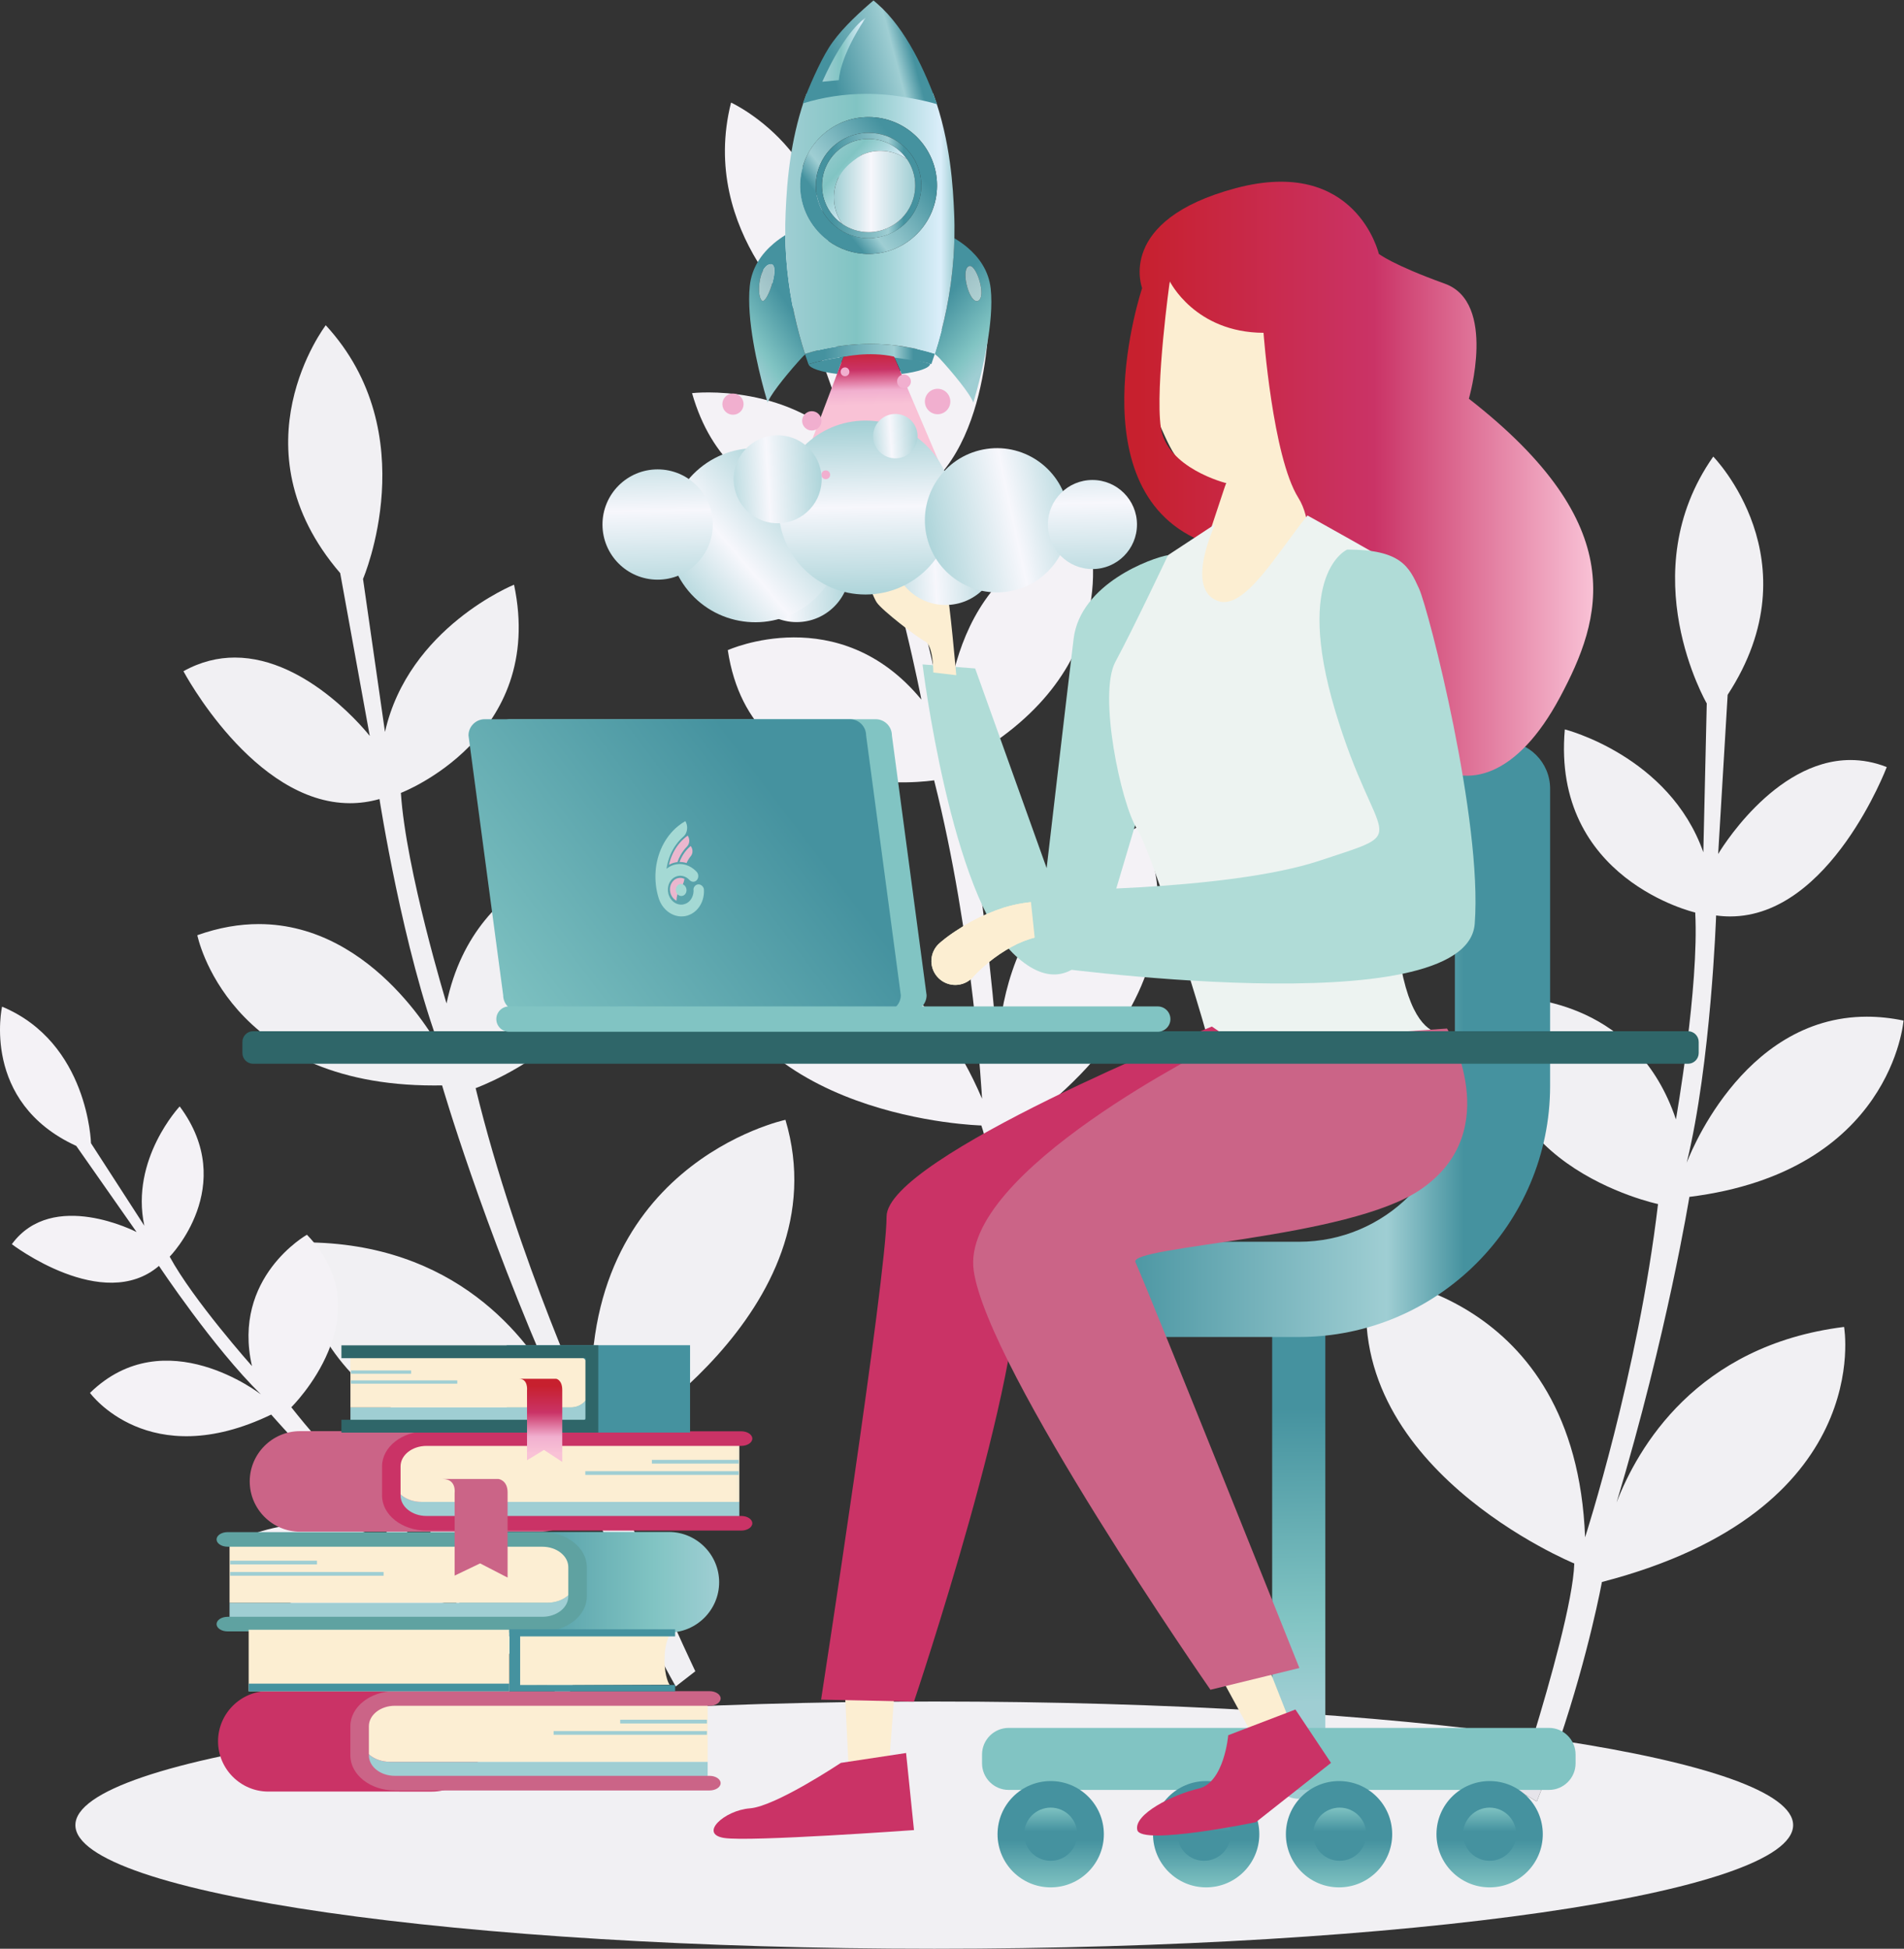 <?xml version="1.0" encoding="UTF-8" standalone="no"?>
<svg
   xmlns:dc="http://purl.org/dc/elements/1.1/"
   xmlns:cc="http://creativecommons.org/ns#"
   xmlns:rdf="http://www.w3.org/1999/02/22-rdf-syntax-ns#"
   xmlns:svg="http://www.w3.org/2000/svg"
   xmlns="http://www.w3.org/2000/svg"
   viewBox="0 0 921.427 943.04"
   height="943.04"
   width="921.427"
   xml:space="preserve"
   id="svg2"
   version="1.1"><rect x="0" y="0" width="921.427" height="943.04" fill="#333333" stroke="none"/><defs
     id="defs6"><clipPath
       id="clipPath20"
       clipPathUnits="userSpaceOnUse"><path
         id="path18"
         d="M 0,7072.81 V 0 h 6910.66 v 7072.81 z" /></clipPath><clipPath
       id="clipPath40"
       clipPathUnits="userSpaceOnUse"><path
         id="path38"
         d="m 4715.06,544.359 v 0 c -53.07,0 -96.48,43.422 -96.48,96.481 v 1672.4 c 0,53.06 43.41,96.48 96.48,96.48 53.07,0 96.49,-43.42 96.49,-96.48 V 640.84 c 0,-53.059 -43.42,-96.481 -96.49,-96.481 z" /></clipPath><linearGradient
       id="linearGradient50"
       spreadMethod="pad"
       gradientTransform="matrix(11.331,-1257.65,-1257.65,-11.331,4709,2149.79)"
       gradientUnits="userSpaceOnUse"
       y2="0"
       x2="1"
       y1="0"
       x1="0"><stop
         id="stop42"
         offset="0"
         style="stop-opacity:1;stop-color:#45929f" /><stop
         id="stop44"
         offset="0.149"
         style="stop-opacity:1;stop-color:#45929f" /><stop
         id="stop46"
         offset="0.756"
         style="stop-opacity:1;stop-color:#81c4c3" /><stop
         id="stop48"
         offset="1"
         style="stop-opacity:1;stop-color:#9fced3" /></linearGradient><clipPath
       id="clipPath60"
       clipPathUnits="userSpaceOnUse"><path
         id="path58"
         d="m 4715.66,2220.77 h -804.64 c -95.47,0 -172.86,77.4 -172.86,172.87 0,95.47 77.39,172.87 172.86,172.87 h 804.64 c 312.23,0 566.25,254.02 566.25,566.25 v 1078.6 c 0,95.47 77.39,172.87 172.87,172.87 95.47,0 172.86,-77.4 172.86,-172.87 v -1078.6 c 0,-502.87 -409.11,-911.99 -911.98,-911.99 z" /></clipPath><linearGradient
       id="linearGradient72"
       spreadMethod="pad"
       gradientTransform="matrix(1889.49,0,0,-1889.49,3738.16,3302.5)"
       gradientUnits="userSpaceOnUse"
       y2="0"
       x2="1"
       y1="0"
       x1="0"><stop
         id="stop62"
         offset="0"
         style="stop-opacity:1;stop-color:#45929f" /><stop
         id="stop64"
         offset="0.149"
         style="stop-opacity:1;stop-color:#45929f" /><stop
         id="stop66"
         offset="0.686"
         style="stop-opacity:1;stop-color:#9fced3" /><stop
         id="stop68"
         offset="0.835"
         style="stop-opacity:1;stop-color:#45929f" /><stop
         id="stop70"
         offset="1"
         style="stop-opacity:1;stop-color:#45929f" /></linearGradient><clipPath
       id="clipPath82"
       clipPathUnits="userSpaceOnUse"><path
         id="path80"
         d="M 0,7072.81 V 0 h 6910.66 v 7072.81 z" /></clipPath><clipPath
       id="clipPath92"
       clipPathUnits="userSpaceOnUse"><path
         id="path90"
         d="m 3621.57,415.711 c 0,106.578 86.4,192.969 192.97,192.969 106.57,0 192.97,-86.391 192.97,-192.969 0,-106.57 -86.4,-192.973 -192.97,-192.973 -106.57,0 -192.97,86.403 -192.97,192.973 z" /></clipPath><linearGradient
       id="linearGradient102"
       spreadMethod="pad"
       gradientTransform="matrix(0,-294.585,-294.585,0,3814.54,438.59)"
       gradientUnits="userSpaceOnUse"
       y2="0"
       x2="1"
       y1="0"
       x1="0"><stop
         id="stop94"
         offset="0"
         style="stop-opacity:1;stop-color:#45929f" /><stop
         id="stop96"
         offset="0.149"
         style="stop-opacity:1;stop-color:#45929f" /><stop
         id="stop98"
         offset="0.756"
         style="stop-opacity:1;stop-color:#81c4c3" /><stop
         id="stop100"
         offset="1"
         style="stop-opacity:1;stop-color:#9fced3" /></linearGradient><clipPath
       id="clipPath112"
       clipPathUnits="userSpaceOnUse"><path
         id="path110"
         d="m 4185.97,415.711 c 0,106.578 86.39,192.969 192.97,192.969 106.57,0 192.96,-86.391 192.96,-192.969 0,-106.57 -86.39,-192.973 -192.96,-192.973 -106.58,0 -192.97,86.403 -192.97,192.973 z" /></clipPath><linearGradient
       id="linearGradient122"
       spreadMethod="pad"
       gradientTransform="matrix(0,-294.585,-294.585,0,4378.94,438.59)"
       gradientUnits="userSpaceOnUse"
       y2="0"
       x2="1"
       y1="0"
       x1="0"><stop
         id="stop114"
         offset="0"
         style="stop-opacity:1;stop-color:#45929f" /><stop
         id="stop116"
         offset="0.149"
         style="stop-opacity:1;stop-color:#45929f" /><stop
         id="stop118"
         offset="0.756"
         style="stop-opacity:1;stop-color:#81c4c3" /><stop
         id="stop120"
         offset="1"
         style="stop-opacity:1;stop-color:#9fced3" /></linearGradient><clipPath
       id="clipPath132"
       clipPathUnits="userSpaceOnUse"><path
         id="path130"
         d="m 5215.13,415.711 c 0,106.578 86.4,192.969 192.97,192.969 106.58,0 192.97,-86.391 192.97,-192.969 0,-106.57 -86.39,-192.973 -192.97,-192.973 -106.57,0 -192.97,86.403 -192.97,192.973 z" /></clipPath><linearGradient
       id="linearGradient142"
       spreadMethod="pad"
       gradientTransform="matrix(0,-294.585,-294.585,0,5408.1,438.59)"
       gradientUnits="userSpaceOnUse"
       y2="0"
       x2="1"
       y1="0"
       x1="0"><stop
         id="stop134"
         offset="0"
         style="stop-opacity:1;stop-color:#45929f" /><stop
         id="stop136"
         offset="0.149"
         style="stop-opacity:1;stop-color:#45929f" /><stop
         id="stop138"
         offset="0.756"
         style="stop-opacity:1;stop-color:#81c4c3" /><stop
         id="stop140"
         offset="1"
         style="stop-opacity:1;stop-color:#9fced3" /></linearGradient><clipPath
       id="clipPath152"
       clipPathUnits="userSpaceOnUse"><path
         id="path150"
         d="m 4668.39,415.711 c 0,106.578 86.39,192.969 192.97,192.969 106.57,0 192.97,-86.391 192.97,-192.969 0,-106.57 -86.4,-192.973 -192.97,-192.973 -106.58,0 -192.97,86.403 -192.97,192.973 z" /></clipPath><linearGradient
       id="linearGradient162"
       spreadMethod="pad"
       gradientTransform="matrix(0,-294.585,-294.585,0,4861.36,438.59)"
       gradientUnits="userSpaceOnUse"
       y2="0"
       x2="1"
       y1="0"
       x1="0"><stop
         id="stop154"
         offset="0"
         style="stop-opacity:1;stop-color:#45929f" /><stop
         id="stop156"
         offset="0.149"
         style="stop-opacity:1;stop-color:#45929f" /><stop
         id="stop158"
         offset="0.756"
         style="stop-opacity:1;stop-color:#81c4c3" /><stop
         id="stop160"
         offset="1"
         style="stop-opacity:1;stop-color:#9fced3" /></linearGradient><clipPath
       id="clipPath172"
       clipPathUnits="userSpaceOnUse"><path
         id="path170"
         d="m 5504.59,415.711 c 0,-53.289 -43.2,-96.481 -96.49,-96.481 -53.28,0 -96.48,43.192 -96.48,96.481 0,53.289 43.2,96.488 96.48,96.488 53.29,0 96.49,-43.199 96.49,-96.488 z" /></clipPath><linearGradient
       id="linearGradient182"
       spreadMethod="pad"
       gradientTransform="matrix(0,147.292,147.292,0,5408.1,404.27)"
       gradientUnits="userSpaceOnUse"
       y2="0"
       x2="1"
       y1="0"
       x1="0"><stop
         id="stop174"
         offset="0"
         style="stop-opacity:1;stop-color:#45929f" /><stop
         id="stop176"
         offset="0.149"
         style="stop-opacity:1;stop-color:#45929f" /><stop
         id="stop178"
         offset="0.756"
         style="stop-opacity:1;stop-color:#81c4c3" /><stop
         id="stop180"
         offset="1"
         style="stop-opacity:1;stop-color:#9fced3" /></linearGradient><clipPath
       id="clipPath192"
       clipPathUnits="userSpaceOnUse"><path
         id="path190"
         d="m 4960.19,415.711 c 0,-53.289 -43.2,-96.481 -96.48,-96.481 -53.29,0 -96.49,43.192 -96.49,96.481 0,53.289 43.2,96.488 96.49,96.488 53.28,0 96.48,-43.199 96.48,-96.488 z" /></clipPath><linearGradient
       id="linearGradient202"
       spreadMethod="pad"
       gradientTransform="matrix(0,147.292,147.292,0,4863.71,404.27)"
       gradientUnits="userSpaceOnUse"
       y2="0"
       x2="1"
       y1="0"
       x1="0"><stop
         id="stop194"
         offset="0"
         style="stop-opacity:1;stop-color:#45929f" /><stop
         id="stop196"
         offset="0.149"
         style="stop-opacity:1;stop-color:#45929f" /><stop
         id="stop198"
         offset="0.756"
         style="stop-opacity:1;stop-color:#81c4c3" /><stop
         id="stop200"
         offset="1"
         style="stop-opacity:1;stop-color:#9fced3" /></linearGradient><clipPath
       id="clipPath212"
       clipPathUnits="userSpaceOnUse"><path
         id="path210"
         d="m 3911.02,415.711 c 0,-53.289 -43.19,-96.481 -96.48,-96.481 -53.29,0 -96.48,43.192 -96.48,96.481 0,53.289 43.19,96.488 96.48,96.488 53.29,0 96.48,-43.199 96.48,-96.488 z" /></clipPath><linearGradient
       id="linearGradient222"
       spreadMethod="pad"
       gradientTransform="matrix(0,147.292,147.292,0,3814.54,404.27)"
       gradientUnits="userSpaceOnUse"
       y2="0"
       x2="1"
       y1="0"
       x1="0"><stop
         id="stop214"
         offset="0"
         style="stop-opacity:1;stop-color:#45929f" /><stop
         id="stop216"
         offset="0.149"
         style="stop-opacity:1;stop-color:#45929f" /><stop
         id="stop218"
         offset="0.756"
         style="stop-opacity:1;stop-color:#81c4c3" /><stop
         id="stop220"
         offset="1"
         style="stop-opacity:1;stop-color:#9fced3" /></linearGradient><clipPath
       id="clipPath232"
       clipPathUnits="userSpaceOnUse"><path
         id="path230"
         d="m 4467.77,415.711 c 0,-53.289 -43.2,-96.481 -96.49,-96.481 -53.28,0 -96.48,43.192 -96.48,96.481 0,53.289 43.2,96.488 96.48,96.488 53.29,0 96.49,-43.199 96.49,-96.488 z" /></clipPath><linearGradient
       id="linearGradient242"
       spreadMethod="pad"
       gradientTransform="matrix(0,147.292,147.292,0,4371.29,404.27)"
       gradientUnits="userSpaceOnUse"
       y2="0"
       x2="1"
       y1="0"
       x1="0"><stop
         id="stop234"
         offset="0"
         style="stop-opacity:1;stop-color:#45929f" /><stop
         id="stop236"
         offset="0.149"
         style="stop-opacity:1;stop-color:#45929f" /><stop
         id="stop238"
         offset="0.756"
         style="stop-opacity:1;stop-color:#81c4c3" /><stop
         id="stop240"
         offset="1"
         style="stop-opacity:1;stop-color:#9fced3" /></linearGradient><clipPath
       id="clipPath252"
       clipPathUnits="userSpaceOnUse"><path
         id="path250"
         d="M 0,7072.81 V 0 h 6910.66 v 7072.81 z" /></clipPath><clipPath
       id="clipPath266"
       clipPathUnits="userSpaceOnUse"><path
         id="path264"
         d="m 4587.2,5866.36 c 0,0 32.91,-450.24 126.46,-599.11 93.56,-148.88 -23.91,-442.53 95.45,-531.5 78.44,-58.45 301.15,-372.48 380.22,-430.08 137.11,-99.86 319.92,-50.38 473.71,236.86 153.79,287.24 261.79,623.3 -330.35,1084.55 0,0 102.7,349.14 -87.26,417.61 -189.96,68.48 -239.57,108.13 -239.57,108.13 0,0 -82.63,355.03 -519.26,238.68 -436.63,-116.34 -340.1,-362.75 -340.1,-362.75 0,0 -250.22,-746.43 232.53,-925.25 l 72.09,217.22 c 0,0 -216.08,54.15 -236.83,202.54 -20.76,148.39 32.53,530.19 32.53,530.19 0,0 91,-186.09 340.38,-187.09 z" /></clipPath><linearGradient
       id="linearGradient276"
       spreadMethod="pad"
       gradientTransform="matrix(1702.43,0,0,-1702.43,4081.67,5336.7)"
       gradientUnits="userSpaceOnUse"
       y2="0"
       x2="1"
       y1="0"
       x1="0"><stop
         id="stop268"
         offset="0"
         style="stop-opacity:1;stop-color:#c7202e" /><stop
         id="stop270"
         offset="0.034"
         style="stop-opacity:1;stop-color:#c7202e" /><stop
         id="stop272"
         offset="0.532"
         style="stop-opacity:1;stop-color:#ca3366" /><stop
         id="stop274"
         offset="1"
         style="stop-opacity:1;stop-color:#f9c2d6" /></linearGradient><clipPath
       id="clipPath286"
       clipPathUnits="userSpaceOnUse"><path
         id="path284"
         d="M 0,7072.81 V 0 h 6910.66 v 7072.81 z" /></clipPath><clipPath
       id="clipPath318"
       clipPathUnits="userSpaceOnUse"><path
         id="path316"
         d="M 3211.45,3402.73 H 1885.68 c -32.39,0 -58.89,26.5 -58.89,58.89 l -125.92,943.06 c 0,32.39 26.5,58.89 58.89,58.89 h 1325.76 c 32.39,0 58.89,-26.5 58.89,-58.89 l 125.92,-943.06 c 0,-32.39 -26.5,-58.89 -58.88,-58.89 z" /></clipPath><linearGradient
       id="linearGradient328"
       spreadMethod="pad"
       gradientTransform="matrix(-1733.52,-1325.63,-1325.63,1733.52,3074.72,4383.65)"
       gradientUnits="userSpaceOnUse"
       y2="0"
       x2="1"
       y1="0"
       x1="0"><stop
         id="stop320"
         offset="0"
         style="stop-opacity:1;stop-color:#45929f" /><stop
         id="stop322"
         offset="0.149"
         style="stop-opacity:1;stop-color:#45929f" /><stop
         id="stop324"
         offset="0.756"
         style="stop-opacity:1;stop-color:#81c4c3" /><stop
         id="stop326"
         offset="1"
         style="stop-opacity:1;stop-color:#9fced3" /></linearGradient><clipPath
       id="clipPath338"
       clipPathUnits="userSpaceOnUse"><path
         id="path336"
         d="M 0,7072.81 V 0 h 6910.66 v 7072.81 z" /></clipPath><clipPath
       id="clipPath352"
       clipPathUnits="userSpaceOnUse"><path
         id="path350"
         d="m 1530.13,1622.11 h 1154.02 v 223.08 H 1530.13 c -55.75,0 -100.94,-35.66 -100.94,-79.66 v -63.76 c 0,-43.99 45.19,-79.66 100.94,-79.66 z" /></clipPath><linearGradient
       id="linearGradient360"
       spreadMethod="pad"
       gradientTransform="matrix(1744.84,0,0,-1744.84,1066.94,1733.65)"
       gradientUnits="userSpaceOnUse"
       y2="0"
       x2="1"
       y1="0"
       x1="0"><stop
         id="stop354"
         offset="0"
         style="stop-opacity:1;stop-color:#fceed3" /><stop
         id="stop356"
         offset="0.919"
         style="stop-opacity:1;stop-color:#fceed3" /><stop
         id="stop358"
         offset="1"
         style="stop-opacity:1;stop-color:#9fced3" /></linearGradient><clipPath
       id="clipPath370"
       clipPathUnits="userSpaceOnUse"><path
         id="path368"
         d="M 0,7072.81 V 0 h 6910.66 v 7072.81 z" /></clipPath><clipPath
       id="clipPath388"
       clipPathUnits="userSpaceOnUse"><path
         id="path386"
         d="M 1415.11,678.691 H 2569.13 V 901.762 H 1415.11 c -55.75,0 -100.94,-35.66 -100.94,-79.653 v -63.757 c 0,-44 45.19,-79.661 100.94,-79.661 z" /></clipPath><linearGradient
       id="linearGradient396"
       spreadMethod="pad"
       gradientTransform="matrix(1744.84,0,0,-1744.84,1066.94,790.23)"
       gradientUnits="userSpaceOnUse"
       y2="0"
       x2="1"
       y1="0"
       x1="0"><stop
         id="stop390"
         offset="0"
         style="stop-opacity:1;stop-color:#fceed3" /><stop
         id="stop392"
         offset="0.919"
         style="stop-opacity:1;stop-color:#fceed3" /><stop
         id="stop394"
         offset="1"
         style="stop-opacity:1;stop-color:#9fced3" /></linearGradient><clipPath
       id="clipPath406"
       clipPathUnits="userSpaceOnUse"><path
         id="path404"
         d="M 0,7072.81 V 0 h 6910.66 v 7072.81 z" /></clipPath><clipPath
       id="clipPath420"
       clipPathUnits="userSpaceOnUse"><path
         id="path418"
         d="m 2428.34,1512.96 h -594.4 c -100.38,0 -182.51,-82.13 -182.51,-182.52 0,-100.38 82.13,-182.51 182.51,-182.51 h 594.4 c 100.38,0 182.51,82.13 182.51,182.51 0,100.39 -82.13,182.52 -182.51,182.52 z" /></clipPath><linearGradient
       id="linearGradient430"
       spreadMethod="pad"
       gradientTransform="matrix(959.427,0,0,-959.427,1651.43,1330.44)"
       gradientUnits="userSpaceOnUse"
       y2="0"
       x2="1"
       y1="0"
       x1="0"><stop
         id="stop422"
         offset="0"
         style="stop-opacity:1;stop-color:#45929f" /><stop
         id="stop424"
         offset="0.149"
         style="stop-opacity:1;stop-color:#45929f" /><stop
         id="stop426"
         offset="0.756"
         style="stop-opacity:1;stop-color:#81c4c3" /><stop
         id="stop428"
         offset="1"
         style="stop-opacity:1;stop-color:#9fced3" /></linearGradient><clipPath
       id="clipPath440"
       clipPathUnits="userSpaceOnUse"><path
         id="path438"
         d="M 0,7072.81 V 0 h 6910.66 v 7072.81 z" /></clipPath><clipPath
       id="clipPath450"
       clipPathUnits="userSpaceOnUse"><path
         id="path448"
         d="M 1987.36,1256.09 H 833.344 v 223.07 H 1987.36 c 55.75,0 100.95,-35.66 100.95,-79.66 v -63.76 c 0,-43.99 -45.2,-79.65 -100.95,-79.65 z" /></clipPath><linearGradient
       id="linearGradient458"
       spreadMethod="pad"
       gradientTransform="matrix(1744.84,0,0,-1744.84,1066.94,1367.62)"
       gradientUnits="userSpaceOnUse"
       y2="0"
       x2="1"
       y1="0"
       x1="0"><stop
         id="stop452"
         offset="0"
         style="stop-opacity:1;stop-color:#fceed3" /><stop
         id="stop454"
         offset="0.919"
         style="stop-opacity:1;stop-color:#fceed3" /><stop
         id="stop456"
         offset="1"
         style="stop-opacity:1;stop-color:#9fced3" /></linearGradient><clipPath
       id="clipPath468"
       clipPathUnits="userSpaceOnUse"><path
         id="path466"
         d="M 0,7072.81 V 0 h 6910.66 v 7072.81 z" /></clipPath><clipPath
       id="clipPath500"
       clipPathUnits="userSpaceOnUse"><path
         id="path498"
         d="m 2072.75,1965.19 h -800.5 v 196.09 h 800.5 c 38.67,0 70.03,-31.35 70.03,-70.02 v -56.05 c 0,-38.67 -31.36,-70.02 -70.03,-70.02 z" /></clipPath><linearGradient
       id="linearGradient508"
       spreadMethod="pad"
       gradientTransform="matrix(1744.85,0,0,-1744.85,1066.94,2063.24)"
       gradientUnits="userSpaceOnUse"
       y2="0"
       x2="1"
       y1="0"
       x1="0"><stop
         id="stop502"
         offset="0"
         style="stop-opacity:1;stop-color:#fceed3" /><stop
         id="stop504"
         offset="0.919"
         style="stop-opacity:1;stop-color:#fceed3" /><stop
         id="stop506"
         offset="1"
         style="stop-opacity:1;stop-color:#9fced3" /></linearGradient><clipPath
       id="clipPath518"
       clipPathUnits="userSpaceOnUse"><path
         id="path516"
         d="M 0,7072.81 V 0 h 6910.66 v 7072.81 z" /></clipPath><clipPath
       id="clipPath532"
       clipPathUnits="userSpaceOnUse"><path
         id="path530"
         d="m 1884.37,2069.03 c -4.83,0 135.17,0 135.17,0 0,0 21.73,-3.63 21.73,-41.04 0,-37.41 0,-260.69 0,-260.69 l -66.38,43.45 -61.55,-37.42 v 253.45 c 0,0 4.82,42.25 -28.97,42.25 z" /></clipPath><linearGradient
       id="linearGradient544"
       spreadMethod="pad"
       gradientTransform="matrix(0,-254.987,-254.987,0,1962.76,2051.96)"
       gradientUnits="userSpaceOnUse"
       y2="0"
       x2="1"
       y1="0"
       x1="0"><stop
         id="stop534"
         offset="0"
         style="stop-opacity:1;stop-color:#c7202e" /><stop
         id="stop536"
         offset="0.034"
         style="stop-opacity:1;stop-color:#c7202e" /><stop
         id="stop538"
         offset="0.411"
         style="stop-opacity:1;stop-color:#ca3366" /><stop
         id="stop540"
         offset="0.757"
         style="stop-opacity:1;stop-color:#f1afcf" /><stop
         id="stop542"
         offset="1"
         style="stop-opacity:1;stop-color:#f9c2d6" /></linearGradient><clipPath
       id="clipPath554"
       clipPathUnits="userSpaceOnUse"><path
         id="path552"
         d="m 3441.44,4878.41 c -106.57,-4.84 -196.88,77.62 -201.71,184.19 -4.84,106.56 77.63,196.87 184.19,201.71 106.56,4.83 196.87,-77.63 201.71,-184.2 4.83,-106.56 -77.63,-196.87 -184.19,-201.7 z" /></clipPath><linearGradient
       id="linearGradient562"
       spreadMethod="pad"
       gradientTransform="matrix(518.409,32.682,32.682,-518.409,3153.62,5053.76)"
       gradientUnits="userSpaceOnUse"
       y2="0"
       x2="1"
       y1="0"
       x1="0"><stop
         id="stop556"
         offset="0"
         style="stop-opacity:1;stop-color:#9fced3" /><stop
         id="stop558"
         offset="0.457"
         style="stop-opacity:1;stop-color:#f7f7fc" /><stop
         id="stop560"
         offset="1"
         style="stop-opacity:1;stop-color:#9fced3" /></linearGradient><clipPath
       id="clipPath572"
       clipPathUnits="userSpaceOnUse"><path
         id="path570"
         d="m 2901.03,4816.29 c -106.57,-4.84 -196.87,77.63 -201.71,184.19 -4.84,106.56 77.63,196.87 184.19,201.71 106.56,4.84 196.87,-77.63 201.71,-184.19 4.83,-106.56 -77.63,-196.87 -184.19,-201.71 z" /></clipPath><linearGradient
       id="linearGradient580"
       spreadMethod="pad"
       gradientTransform="matrix(518.41,32.682,32.682,-518.41,2613.21,4991.65)"
       gradientUnits="userSpaceOnUse"
       y2="0"
       x2="1"
       y1="0"
       x1="0"><stop
         id="stop574"
         offset="0"
         style="stop-opacity:1;stop-color:#9fced3" /><stop
         id="stop576"
         offset="0.457"
         style="stop-opacity:1;stop-color:#f7f7fc" /><stop
         id="stop578"
         offset="1"
         style="stop-opacity:1;stop-color:#9fced3" /></linearGradient><clipPath
       id="clipPath590"
       clipPathUnits="userSpaceOnUse"><path
         id="path588"
         d="m 2943.99,4888.55 c -134.22,-111.55 -333.45,-93.18 -445,41.03 -111.55,134.22 -93.18,333.45 41.04,445 134.21,111.55 333.44,93.18 444.99,-41.03 111.55,-134.22 93.18,-333.45 -41.03,-445 z" /></clipPath><linearGradient
       id="linearGradient598"
       spreadMethod="pad"
       gradientTransform="matrix(533.438,459.553,459.553,-533.438,2425.54,4858.93)"
       gradientUnits="userSpaceOnUse"
       y2="0"
       x2="1"
       y1="0"
       x1="0"><stop
         id="stop592"
         offset="0"
         style="stop-opacity:1;stop-color:#9fced3" /><stop
         id="stop594"
         offset="0.457"
         style="stop-opacity:1;stop-color:#f7f7fc" /><stop
         id="stop596"
         offset="1"
         style="stop-opacity:1;stop-color:#9fced3" /></linearGradient><clipPath
       id="clipPath608"
       clipPathUnits="userSpaceOnUse"><path
         id="path606"
         d="M 0,7072.81 V 0 h 6910.66 v 7072.81 z" /></clipPath><clipPath
       id="clipPath620"
       clipPathUnits="userSpaceOnUse"><path
         id="path618"
         d="m 2787.02,5612.99 c 0,0 -0.97,3.1 -2.68,8.85 -2.25,7.55 -5.77,19.64 -10.04,35.22 -22.32,81.56 -65.02,258.72 -52.19,379.67 3.51,33.07 14.13,61.82 28.82,86.65 15.96,26.97 36.7,49.31 58.32,67.5 13.87,11.68 28.1,21.64 41.65,30.03 0.38,-28.02 1.57,-55.52 3.49,-82.48 8.21,-115.32 29.73,-220.57 57.15,-313.42 3.55,-11.99 7.18,-23.8 10.9,-35.37 v 0 c 0.2,-0.63 0.4,-1.25 0.6,-1.87 -3.4,-2.84 -6.71,-5.96 -9.88,-9.39 -43.23,-46.7 -106.55,-122.95 -123.18,-158.09 -1.27,-2.69 -2.26,-5.13 -2.96,-7.3 m 11.35,502.53 c -1.64,0 -3.46,-0.31 -5.46,-0.93 -40.74,-12.73 -45.93,-120.58 -25.84,-132.07 0.71,-0.4 1.46,-0.59 2.23,-0.59 10.21,-0.01 26.16,33.39 35.21,66.79 9.05,33.4 11.21,66.8 -6.14,66.8 m 125.84,-325.32 c 1.04,0.32 2.09,0.65 3.13,0.97 v 0 c -1.04,-0.32 -2.09,-0.65 -3.13,-0.97" /></clipPath><linearGradient
       id="linearGradient630"
       spreadMethod="pad"
       gradientTransform="matrix(-236.04,-161.501,-161.501,236.04,2906.56,5977.13)"
       gradientUnits="userSpaceOnUse"
       y2="0"
       x2="1"
       y1="0"
       x1="0"><stop
         id="stop622"
         offset="0"
         style="stop-opacity:1;stop-color:#45929f" /><stop
         id="stop624"
         offset="0.149"
         style="stop-opacity:1;stop-color:#45929f" /><stop
         id="stop626"
         offset="0.756"
         style="stop-opacity:1;stop-color:#81c4c3" /><stop
         id="stop628"
         offset="1"
         style="stop-opacity:1;stop-color:#9fced3" /></linearGradient><clipPath
       id="clipPath640"
       clipPathUnits="userSpaceOnUse"><path
         id="path638"
         d="M 0,7072.81 V 0 h 6910.66 v 7072.81 z" /></clipPath><clipPath
       id="clipPath650"
       clipPathUnits="userSpaceOnUse"><path
         id="path648"
         d="m 3533.48,5612.99 c -9.55,29.85 -77.62,112.25 -123,161.28 -5.33,5.75 -11.05,10.63 -17,14.76 0.13,0.38 0.25,0.77 0.37,1.15 v 0 c 32.57,101.39 58.72,219.09 67.89,349.6 1.61,22.88 2.71,46.13 3.23,69.76 15.03,-8.9 31.16,-19.83 46.84,-33.04 40.48,-34.07 77.83,-83.05 84.97,-150.31 6.37,-60.04 -1.3,-134.29 -13.23,-203.21 -11.51,-66.46 -26.98,-127.97 -37.67,-167.01 -7.32,-26.77 -12.4,-42.98 -12.4,-42.98 m -12.14,496.11 c -0.69,0 -1.38,-0.08 -2.05,-0.25 -32.68,-8.17 -3.37,-127.42 26.69,-127.42 1.63,0 3.26,0.35 4.89,1.09 30.75,13.98 -3.98,126.58 -29.53,126.58" /></clipPath><linearGradient
       id="linearGradient660"
       spreadMethod="pad"
       gradientTransform="matrix(236.041,-198.771,-198.771,-236.041,3388.98,6007.3)"
       gradientUnits="userSpaceOnUse"
       y2="0"
       x2="1"
       y1="0"
       x1="0"><stop
         id="stop652"
         offset="0"
         style="stop-opacity:1;stop-color:#45929f" /><stop
         id="stop654"
         offset="0.149"
         style="stop-opacity:1;stop-color:#45929f" /><stop
         id="stop656"
         offset="0.756"
         style="stop-opacity:1;stop-color:#81c4c3" /><stop
         id="stop658"
         offset="1"
         style="stop-opacity:1;stop-color:#9fced3" /></linearGradient><clipPath
       id="clipPath670"
       clipPathUnits="userSpaceOnUse"><path
         id="path668"
         d="M 0,7072.81 V 0 h 6910.66 v 7072.81 z" /></clipPath><clipPath
       id="clipPath684"
       clipPathUnits="userSpaceOnUse"><path
         id="path682"
         d="m 2934.98,5752.24 c -3.02,8.62 -5.98,17.44 -8.91,26.33 -1.01,3.07 -2.02,6.11 -3.03,9.2 -0.2,0.62 -0.4,1.24 -0.6,1.87 0.59,0.19 1.18,0.37 1.77,0.56 1.04,0.32 2.09,0.65 3.13,0.97 14.37,4.44 28.93,8.47 43.64,12.09 2.99,0.73 5.99,1.45 8.99,2.15 18.4,4.3 37.06,7.91 55.95,10.85 14.23,2.22 28.59,4.06 43.06,5.53 0.53,0.05 1.07,0.11 1.6,0.16 v 0 c 11.88,1.18 23.82,2.1 35.85,2.74 v 0 c 14.1,0.76 28.27,1.28 42.57,1.28 v 0 c 9.35,0 18.65,-0.21 27.92,-0.54 v 0 c 13.4,-0.47 26.71,-1.32 39.93,-2.46 3.31,-0.29 6.61,-0.6 9.9,-0.93 1.56,-0.15 3.12,-0.31 4.68,-0.47 v 0 c 4.44,-0.47 8.87,-0.93 13.29,-1.47 v 0 c 1.31,-0.16 2.62,-0.36 3.93,-0.53 v 0 0 c 3.22,-0.87 35.73,-5.31 43.6,-6.76 v 0 c 1.89,-0.35 3.82,-0.63 5.71,-0.99 7.89,-1.52 15.72,-3.23 23.53,-4.99 v 0 c 1.83,-0.41 3.7,-0.75 5.53,-1.17 v 0 c 7.55,-1.76 15.02,-3.7 22.48,-5.67 v 0 c 2.05,-0.54 4.14,-1 6.18,-1.56 v 0 c 8.93,-2.43 17.79,-5.05 26.6,-7.79 l 1.57,-0.46 c -0.12,-0.38 -0.24,-0.77 -0.37,-1.15 -1.06,-3.27 -2.13,-6.49 -3.2,-9.74 -2.95,-8.97 -5.93,-17.86 -8.97,-26.56 -1.34,0.4 -2.72,0.74 -4.07,1.13 -16.17,4.68 -47,10.17 -79.52,15.19 -52.87,8.16 -110.22,15.08 -116.31,15.25 -7.45,0.21 -14.91,0.41 -22.41,0.41 -9.9,0 -19.75,-0.2 -29.56,-0.56 -10.42,-0.39 -20.77,-1.01 -31.08,-1.8 -12.12,-0.93 -24.15,-2.2 -36.11,-3.68 -4.65,-0.57 -9.28,-1.18 -13.91,-1.83 -21.56,-3.04 -42.84,-6.93 -63.81,-11.66 -16.57,-3.75 -32.95,-8.02 -49.1,-12.81 l -0.45,-0.13" /></clipPath><linearGradient
       id="linearGradient696"
       spreadMethod="pad"
       gradientTransform="matrix(471.415,0,0,-471.415,2922.44,5789.1)"
       gradientUnits="userSpaceOnUse"
       y2="0"
       x2="1"
       y1="0"
       x1="0"><stop
         id="stop686"
         offset="0"
         style="stop-opacity:1;stop-color:#45929f" /><stop
         id="stop688"
         offset="0.149"
         style="stop-opacity:1;stop-color:#45929f" /><stop
         id="stop690"
         offset="0.686"
         style="stop-opacity:1;stop-color:#9fced3" /><stop
         id="stop692"
         offset="0.835"
         style="stop-opacity:1;stop-color:#45929f" /><stop
         id="stop694"
         offset="1"
         style="stop-opacity:1;stop-color:#45929f" /></linearGradient><clipPath
       id="clipPath706"
       clipPathUnits="userSpaceOnUse"><path
         id="path704"
         d="m 2922.44,5789.64 c -3.72,11.57 -7.35,23.38 -10.9,35.37 -27.42,92.85 -48.94,198.1 -57.15,313.42 -1.92,26.96 -3.11,54.46 -3.49,82.48 -0.36,27.3 0.06,55.09 1.35,83.36 2.2,48.19 5.79,126.74 21.06,218.54 10.95,65.79 27.91,138.39 54.66,211.45 73.03,22.48 150.62,34.6 231.03,34.6 24.93,0 49.59,-1.17 73.93,-3.45 53.4,-5 105.23,-15.35 154.98,-30.51 64.29,-175.23 72.17,-347.81 75.96,-430.63 1.47,-32.21 1.78,-63.79 1.1,-94.73 -0.52,-23.63 -1.62,-46.88 -3.23,-69.76 -9.17,-130.51 -35.32,-248.21 -67.89,-349.6 v 0 l -1.57,0.46 c -8.81,2.74 -17.67,5.36 -26.6,7.79 v 0 c -2.04,0.56 -4.13,1.02 -6.18,1.56 v 0 c -7.46,1.97 -14.93,3.91 -22.48,5.67 v 0 c -1.83,0.42 -3.7,0.76 -5.53,1.17 v 0 c -7.81,1.76 -15.64,3.47 -23.53,4.99 -1.89,0.36 -3.82,0.64 -5.71,0.99 v 0 c -7.87,1.45 -15.75,2.87 -23.7,4.08 l -0.26,0.05 c -6.71,1.02 -13.45,1.93 -20.21,2.79 -1.11,0.14 -2.24,0.23 -3.36,0.37 v 0 c -4.42,0.54 -8.85,1 -13.29,1.47 v 0 c -1.56,0.16 -3.12,0.32 -4.68,0.47 -3.29,0.33 -6.59,0.64 -9.9,0.93 -13.22,1.14 -26.53,1.99 -39.93,2.46 v 0 c -9.27,0.33 -18.57,0.54 -27.92,0.54 v 0 c -14.3,0 -28.47,-0.52 -42.57,-1.28 v 0 c -12.03,-0.64 -23.97,-1.56 -35.85,-2.74 v 0 c -0.53,-0.05 -1.07,-0.11 -1.6,-0.16 -14.47,-1.47 -28.83,-3.31 -43.06,-5.53 -18.89,-2.94 -37.55,-6.55 -55.95,-10.85 -3,-0.7 -6,-1.42 -8.99,-2.15 -14.71,-3.62 -29.26,-7.65 -43.64,-12.09 -1.04,-0.32 -2.09,-0.65 -3.13,-0.97 -0.59,-0.19 -1.18,-0.37 -1.77,-0.56 v 0 m 84.36,410.8 c 41.08,-30.06 91.74,-47.8 146.55,-47.8 137.22,0 248.46,111.24 248.46,248.46 0,137.22 -111.24,248.46 -248.46,248.46 -114.51,0 -210.92,-77.46 -239.7,-182.84 -5.71,-20.9 -8.76,-42.91 -8.76,-65.62 0,-82.42 40.13,-155.46 101.91,-200.66" /></clipPath><linearGradient
       id="linearGradient716"
       spreadMethod="pad"
       gradientTransform="matrix(614.536,0,0,-614.536,2850.78,6279.25)"
       gradientUnits="userSpaceOnUse"
       y2="0"
       x2="1"
       y1="0"
       x1="0"><stop
         id="stop708"
         offset="0"
         style="stop-opacity:1;stop-color:#9fced3" /><stop
         id="stop710"
         offset="0.422"
         style="stop-opacity:1;stop-color:#81c4c3" /><stop
         id="stop712"
         offset="0.919"
         style="stop-opacity:1;stop-color:#dbeefa" /><stop
         id="stop714"
         offset="1"
         style="stop-opacity:1;stop-color:#9fced3" /></linearGradient><clipPath
       id="clipPath726"
       clipPathUnits="userSpaceOnUse"><path
         id="path724"
         d="M 0,7072.81 V 0 h 6910.66 v 7072.81 z" /></clipPath><clipPath
       id="clipPath736"
       clipPathUnits="userSpaceOnUse"><path
         id="path734"
         d="m 3219.67,6730.39 c 53.39,-4.99 132.89,-19.03 182.64,-34.19 -42.47,115.76 -110.84,272.19 -217.62,365.16 -5.6,4.87 -10.31,8.81 -13.51,11.45 -3.2,-2.64 -7.91,-6.58 -13.5,-11.45 -54.96,-47.84 -112.5,-102.84 -148.48,-159.95 -34.07,-54.07 -73.84,-145.77 -94.49,-202.17 73.03,22.49 150.61,34.6 231.02,34.6 24.94,0 49.6,-1.17 73.94,-3.45 z" /></clipPath><linearGradient
       id="linearGradient748"
       spreadMethod="pad"
       gradientTransform="matrix(422.388,111.809,111.809,-422.388,2957.47,6797.34)"
       gradientUnits="userSpaceOnUse"
       y2="0"
       x2="1"
       y1="0"
       x1="0"><stop
         id="stop738"
         offset="0"
         style="stop-opacity:1;stop-color:#45929f" /><stop
         id="stop740"
         offset="0.149"
         style="stop-opacity:1;stop-color:#45929f" /><stop
         id="stop742"
         offset="0.686"
         style="stop-opacity:1;stop-color:#9fced3" /><stop
         id="stop744"
         offset="0.835"
         style="stop-opacity:1;stop-color:#45929f" /><stop
         id="stop746"
         offset="1"
         style="stop-opacity:1;stop-color:#45929f" /></linearGradient><clipPath
       id="clipPath758"
       clipPathUnits="userSpaceOnUse"><path
         id="path756"
         d="m 3057.55,6261.56 c -18.81,27.28 -29.86,60.33 -29.86,95.98 0,23.4 4.75,45.69 13.34,65.97 -5.54,1.83 88.29,92.48 89.56,89.78 20.39,8.7 42.82,13.52 66.38,13.52 35.56,0 68.55,-10.99 95.8,-29.73 -30.54,44.27 -81.58,73.3 -139.42,73.3 -93.49,0 -169.27,-75.79 -169.27,-169.27 0,-57.93 29.11,-109.03 73.47,-139.55 z" /></clipPath><linearGradient
       id="linearGradient768"
       spreadMethod="pad"
       gradientTransform="matrix(224.386,-196.684,-196.684,-224.386,2970.02,6561.8)"
       gradientUnits="userSpaceOnUse"
       y2="0"
       x2="1"
       y1="0"
       x1="0"><stop
         id="stop760"
         offset="0"
         style="stop-opacity:1;stop-color:#9fced3" /><stop
         id="stop762"
         offset="0.422"
         style="stop-opacity:1;stop-color:#81c4c3" /><stop
         id="stop764"
         offset="0.919"
         style="stop-opacity:1;stop-color:#dbeefa" /><stop
         id="stop766"
         offset="1"
         style="stop-opacity:1;stop-color:#9fced3" /></linearGradient><clipPath
       id="clipPath778"
       clipPathUnits="userSpaceOnUse"><path
         id="path776"
         d="m 3271.67,6250.88 c -69.36,-54.63 -164.72,-53.59 -232.35,-3.37 -13.31,9.88 -25.57,21.63 -36.32,35.29 -65.38,83 -51.09,203.29 31.92,268.66 13.44,10.59 27.88,19.06 42.89,25.52 77.65,33.4 170.99,12.13 225.78,-57.43 65.37,-83.01 51.08,-203.29 -31.92,-268.67 z m -272.06,345.41 c -107.79,-84.91 -126.35,-241.13 -41.45,-348.93 84.91,-107.8 241.13,-126.36 348.93,-41.45 107.8,84.91 126.35,241.13 41.45,348.92 -84.91,107.8 -241.13,126.36 -348.93,41.46 z" /></clipPath><linearGradient
       id="linearGradient790"
       spreadMethod="pad"
       gradientTransform="matrix(-390.366,-307.483,-307.483,390.366,3348.53,6554.84)"
       gradientUnits="userSpaceOnUse"
       y2="0"
       x2="1"
       y1="0"
       x1="0"><stop
         id="stop780"
         offset="0"
         style="stop-opacity:1;stop-color:#45929f" /><stop
         id="stop782"
         offset="0.149"
         style="stop-opacity:1;stop-color:#45929f" /><stop
         id="stop784"
         offset="0.686"
         style="stop-opacity:1;stop-color:#9fced3" /><stop
         id="stop786"
         offset="0.835"
         style="stop-opacity:1;stop-color:#45929f" /><stop
         id="stop788"
         offset="1"
         style="stop-opacity:1;stop-color:#45929f" /></linearGradient><clipPath
       id="clipPath800"
       clipPathUnits="userSpaceOnUse"><path
         id="path798"
         d="m 3153.35,6570.38 c 57.84,0 108.88,-29.03 139.42,-73.3 18.81,-27.28 29.86,-60.33 29.86,-95.97 0,-93.49 -75.79,-169.28 -169.28,-169.28 -35.57,0 -68.55,10.99 -95.8,29.73 -44.36,30.52 -73.47,81.62 -73.47,139.55 0,93.48 75.78,169.27 169.27,169.27 z m -49.48,-354.2 c 15.79,-4.21 32.36,-6.49 49.48,-6.49 105.66,0 191.32,85.65 191.32,191.31 0,17.38 -2.36,34.19 -6.7,50.19 -22.06,81.31 -96.33,141.13 -184.62,141.13 -105.66,0 -191.31,-85.66 -191.31,-191.32 0,-88.54 60.16,-163 141.83,-184.82 z" /></clipPath><linearGradient
       id="linearGradient812"
       spreadMethod="pad"
       gradientTransform="matrix(382.628,0,0,-382.628,2962.04,6401)"
       gradientUnits="userSpaceOnUse"
       y2="0"
       x2="1"
       y1="0"
       x1="0"><stop
         id="stop802"
         offset="0"
         style="stop-opacity:1;stop-color:#45929f" /><stop
         id="stop804"
         offset="0.149"
         style="stop-opacity:1;stop-color:#45929f" /><stop
         id="stop806"
         offset="0.686"
         style="stop-opacity:1;stop-color:#9fced3" /><stop
         id="stop808"
         offset="0.835"
         style="stop-opacity:1;stop-color:#45929f" /><stop
         id="stop810"
         offset="1"
         style="stop-opacity:1;stop-color:#45929f" /></linearGradient><clipPath
       id="clipPath822"
       clipPathUnits="userSpaceOnUse"><path
         id="path820"
         d="m 3130.59,6513.29 c -51.02,-31.7 -73.18,-56.63 -89.56,-89.78 -8.59,-20.28 -13.34,-42.57 -13.34,-65.97 0,-35.65 11.05,-68.7 29.86,-95.98 27.25,-18.74 60.23,-29.73 95.8,-29.73 93.49,0 169.28,75.79 169.28,169.28 0,35.64 -11.05,68.69 -29.86,95.97 -27.25,18.74 -60.24,29.73 -95.8,29.73 -23.56,0 -45.99,-4.82 -66.38,-13.52 z" /></clipPath><linearGradient
       id="linearGradient830"
       spreadMethod="pad"
       gradientTransform="matrix(294.933,0,0,-294.933,3027.69,6379.32)"
       gradientUnits="userSpaceOnUse"
       y2="0"
       x2="1"
       y1="0"
       x1="0"><stop
         id="stop824"
         offset="0"
         style="stop-opacity:1;stop-color:#9fced3" /><stop
         id="stop826"
         offset="0.457"
         style="stop-opacity:1;stop-color:#f7f7fc" /><stop
         id="stop828"
         offset="1"
         style="stop-opacity:1;stop-color:#9fced3" /></linearGradient><clipPath
       id="clipPath840"
       clipPathUnits="userSpaceOnUse"><path
         id="path838"
         d="M 0,7072.81 V 0 h 6910.66 v 7072.81 z" /></clipPath><clipPath
       id="clipPath852"
       clipPathUnits="userSpaceOnUse"><path
         id="path850"
         d="m 3062.25,5778.67 c 0,0 90.71,21.46 183.48,1.27 l 183.56,-429.95 -527.53,4.9 z" /></clipPath><linearGradient
       id="linearGradient864"
       spreadMethod="pad"
       gradientTransform="matrix(5.54,-213.305,-213.305,-5.54,3153.4,5819.35)"
       gradientUnits="userSpaceOnUse"
       y2="0"
       x2="1"
       y1="0"
       x1="0"><stop
         id="stop854"
         offset="0"
         style="stop-opacity:1;stop-color:#c7202e" /><stop
         id="stop856"
         offset="0.034"
         style="stop-opacity:1;stop-color:#c7202e" /><stop
         id="stop858"
         offset="0.411"
         style="stop-opacity:1;stop-color:#ca3366" /><stop
         id="stop860"
         offset="0.757"
         style="stop-opacity:1;stop-color:#f1afcf" /><stop
         id="stop862"
         offset="1"
         style="stop-opacity:1;stop-color:#f9c2d6" /></linearGradient><clipPath
       id="clipPath874"
       clipPathUnits="userSpaceOnUse"><path
         id="path872"
         d="m 3143.18,7010.36 c 0,0 -71.78,-40.2 -157.91,-232.56 l 60.29,5.75 c 0,0 0,80.38 97.62,226.81 z" /></clipPath><linearGradient
       id="linearGradient884"
       spreadMethod="pad"
       gradientTransform="matrix(157.907,0,0,-157.907,2985.27,6894.08)"
       gradientUnits="userSpaceOnUse"
       y2="0"
       x2="1"
       y1="0"
       x1="0"><stop
         id="stop876"
         offset="0"
         style="stop-opacity:1;stop-color:#9fced3" /><stop
         id="stop878"
         offset="0.422"
         style="stop-opacity:1;stop-color:#81c4c3" /><stop
         id="stop880"
         offset="0.919"
         style="stop-opacity:1;stop-color:#dbeefa" /><stop
         id="stop882"
         offset="1"
         style="stop-opacity:1;stop-color:#9fced3" /></linearGradient><clipPath
       id="clipPath894"
       clipPathUnits="userSpaceOnUse"><path
         id="path892"
         d="m 2769.3,5981.93 c -0.77,0 -1.52,0.19 -2.23,0.59 -20.09,11.49 -14.9,119.34 25.84,132.07 2,0.62 3.82,0.93 5.46,0.93 17.35,0 15.19,-33.4 6.14,-66.8 -9.05,-33.4 -25,-66.8 -35.21,-66.79" /></clipPath><linearGradient
       id="linearGradient904"
       spreadMethod="pad"
       gradientTransform="matrix(-236.04,-161.501,-161.501,236.04,2906.56,5977.13)"
       gradientUnits="userSpaceOnUse"
       y2="0"
       x2="1"
       y1="0"
       x1="0"><stop
         id="stop896"
         offset="0"
         style="stop-opacity:1;stop-color:#9ec1c6" /><stop
         id="stop898"
         offset="0.149"
         style="stop-opacity:1;stop-color:#9ec1c6" /><stop
         id="stop900"
         offset="0.756"
         style="stop-opacity:1;stop-color:#c0e0de" /><stop
         id="stop902"
         offset="1"
         style="stop-opacity:1;stop-color:#cfe6e7" /></linearGradient><clipPath
       id="clipPath914"
       clipPathUnits="userSpaceOnUse"><path
         id="path912"
         d="m 3545.98,5981.43 c -30.06,0 -59.37,119.25 -26.69,127.42 0.67,0.17 1.36,0.25 2.05,0.25 25.55,0 60.28,-112.6 29.53,-126.58 -1.63,-0.74 -3.26,-1.09 -4.89,-1.09" /></clipPath><linearGradient
       id="linearGradient924"
       spreadMethod="pad"
       gradientTransform="matrix(236.041,-198.771,-198.771,-236.041,3388.98,6007.3)"
       gradientUnits="userSpaceOnUse"
       y2="0"
       x2="1"
       y1="0"
       x1="0"><stop
         id="stop916"
         offset="0"
         style="stop-opacity:1;stop-color:#9ec1c6" /><stop
         id="stop918"
         offset="0.149"
         style="stop-opacity:1;stop-color:#9ec1c6" /><stop
         id="stop920"
         offset="0.756"
         style="stop-opacity:1;stop-color:#c0e0de" /><stop
         id="stop922"
         offset="1"
         style="stop-opacity:1;stop-color:#cfe6e7" /></linearGradient><clipPath
       id="clipPath934"
       clipPathUnits="userSpaceOnUse"><path
         id="path932"
         d="m 2826.42,5231.95 c 0,174.36 141.35,315.71 315.71,315.71 174.37,0 315.71,-141.35 315.71,-315.71 0,-174.36 -141.34,-315.71 -315.71,-315.71 -174.36,0 -315.71,141.35 -315.71,315.71 z" /></clipPath><linearGradient
       id="linearGradient942"
       spreadMethod="pad"
       gradientTransform="matrix(12.423,-703.984,-703.984,-12.423,3136.41,5556.3)"
       gradientUnits="userSpaceOnUse"
       y2="0"
       x2="1"
       y1="0"
       x1="0"><stop
         id="stop936"
         offset="0"
         style="stop-opacity:1;stop-color:#9fced3" /><stop
         id="stop938"
         offset="0.457"
         style="stop-opacity:1;stop-color:#f7f7fc" /><stop
         id="stop940"
         offset="1"
         style="stop-opacity:1;stop-color:#9fced3" /></linearGradient><clipPath
       id="clipPath952"
       clipPathUnits="userSpaceOnUse"><path
         id="path950"
         d="m 3569.12,5442.66 c 141.89,27.85 279.49,-64.6 307.34,-206.48 27.84,-141.89 -64.6,-279.49 -206.49,-307.33 -141.88,-27.86 -279.48,64.59 -307.33,206.47 -27.85,141.89 64.6,279.49 206.48,307.34 z" /></clipPath><linearGradient
       id="linearGradient960"
       spreadMethod="pad"
       gradientTransform="matrix(-688.407,-147.774,-147.774,688.407,3990.12,5265.3)"
       gradientUnits="userSpaceOnUse"
       y2="0"
       x2="1"
       y1="0"
       x1="0"><stop
         id="stop954"
         offset="0"
         style="stop-opacity:1;stop-color:#9fced3" /><stop
         id="stop956"
         offset="0.457"
         style="stop-opacity:1;stop-color:#f7f7fc" /><stop
         id="stop958"
         offset="1"
         style="stop-opacity:1;stop-color:#9fced3" /></linearGradient><clipPath
       id="clipPath970"
       clipPathUnits="userSpaceOnUse"><path
         id="path968"
         d="m 2187.3,5170.35 c 0,110.57 89.64,200.21 200.21,200.21 110.57,0 200.21,-89.64 200.21,-200.21 0,-110.57 -89.64,-200.21 -200.21,-200.21 -110.57,0 -200.21,89.64 -200.21,200.21 z" /></clipPath><linearGradient
       id="linearGradient978"
       spreadMethod="pad"
       gradientTransform="matrix(12.423,-703.979,-703.979,-12.423,2380.93,5542.97)"
       gradientUnits="userSpaceOnUse"
       y2="0"
       x2="1"
       y1="0"
       x1="0"><stop
         id="stop972"
         offset="0"
         style="stop-opacity:1;stop-color:#9fced3" /><stop
         id="stop974"
         offset="0.457"
         style="stop-opacity:1;stop-color:#f7f7fc" /><stop
         id="stop976"
         offset="1"
         style="stop-opacity:1;stop-color:#9fced3" /></linearGradient><clipPath
       id="clipPath988"
       clipPathUnits="userSpaceOnUse"><path
         id="path986"
         d="m 3804.35,5170.35 c 0,89.31 72.4,161.71 161.71,161.71 89.31,0 161.71,-72.4 161.71,-161.71 0,-89.31 -72.4,-161.71 -161.71,-161.71 -89.31,0 -161.71,72.4 -161.71,161.71 z" /></clipPath><linearGradient
       id="linearGradient996"
       spreadMethod="pad"
       gradientTransform="matrix(12.423,-703.981,-703.981,-12.423,3958.99,5570.81)"
       gradientUnits="userSpaceOnUse"
       y2="0"
       x2="1"
       y1="0"
       x1="0"><stop
         id="stop990"
         offset="0"
         style="stop-opacity:1;stop-color:#9fced3" /><stop
         id="stop992"
         offset="0.457"
         style="stop-opacity:1;stop-color:#f7f7fc" /><stop
         id="stop994"
         offset="1"
         style="stop-opacity:1;stop-color:#9fced3" /></linearGradient><clipPath
       id="clipPath1006"
       clipPathUnits="userSpaceOnUse"><path
         id="path1004"
         d="M 0,7072.81 V 0 h 6910.66 v 7072.81 z" /></clipPath><clipPath
       id="clipPath1024"
       clipPathUnits="userSpaceOnUse"><path
         id="path1022"
         d="m 2830.45,5175.04 c -88.15,-4.01 -162.86,64.21 -166.86,152.37 -4,88.15 64.22,162.86 152.37,166.86 88.16,4 162.87,-64.22 166.87,-152.37 4,-88.16 -64.22,-162.86 -152.38,-166.86 z" /></clipPath><linearGradient
       id="linearGradient1032"
       spreadMethod="pad"
       gradientTransform="matrix(428.855,27.036,27.036,-428.855,2592.36,5320.1)"
       gradientUnits="userSpaceOnUse"
       y2="0"
       x2="1"
       y1="0"
       x1="0"><stop
         id="stop1026"
         offset="0"
         style="stop-opacity:1;stop-color:#9fced3" /><stop
         id="stop1028"
         offset="0.457"
         style="stop-opacity:1;stop-color:#f7f7fc" /><stop
         id="stop1030"
         offset="1"
         style="stop-opacity:1;stop-color:#9fced3" /></linearGradient><clipPath
       id="clipPath1042"
       clipPathUnits="userSpaceOnUse"><path
         id="path1040"
         d="m 3254.21,5410.64 c -44.49,-2.02 -82.2,32.41 -84.22,76.9 -2.02,44.5 32.41,82.2 76.91,84.22 44.49,2.02 82.2,-32.41 84.21,-76.9 2.02,-44.49 -32.41,-82.2 -76.9,-84.22 z" /></clipPath><linearGradient
       id="linearGradient1050"
       spreadMethod="pad"
       gradientTransform="matrix(216.45,13.646,13.646,-216.45,3134.04,5483.86)"
       gradientUnits="userSpaceOnUse"
       y2="0"
       x2="1"
       y1="0"
       x1="0"><stop
         id="stop1044"
         offset="0"
         style="stop-opacity:1;stop-color:#9fced3" /><stop
         id="stop1046"
         offset="0.457"
         style="stop-opacity:1;stop-color:#f7f7fc" /><stop
         id="stop1048"
         offset="1"
         style="stop-opacity:1;stop-color:#9fced3" /></linearGradient><clipPath
       id="clipPath1060"
       clipPathUnits="userSpaceOnUse"><path
         id="path1058"
         d="M 0,7072.81 V 0 h 6910.66 v 7072.81 z" /></clipPath></defs><g
     transform="matrix(1.333,0,0,-1.333,0,943.04)"
     id="g10"><g
       transform="scale(0.1)"
       id="g12"><g
         id="g14"><g
           clip-path="url(#clipPath20)"
           id="g16"><path
             id="path22"
             style="fill:#f1f0f3;fill-opacity:1;fill-rule:nonzero;stroke:none"
             d="M 3391.81,0 C 1669.73,0 273.703,200.891 273.703,448.711 c 0,247.82 1396.027,448.711 3118.107,448.711 845.91,0 1613.14,-48.473 2174.88,-127.172 -34.26,-112.32 -60.86,-192.609 -60.86,-192.609 l 73.41,-43 c 30.52,75.41 57.81,150.078 82.05,221.781 526.11,-80.34 848.63,-188.613 848.63,-307.711 C 6509.92,200.891 5113.9,0 3391.81,0" /><path
             id="path24"
             style="fill:#f4f2f6;fill-opacity:1;fill-rule:nonzero;stroke:none"
             d="m 3733.67,2181.03 -79.22,13.18 c 0,0 -27.43,609.87 -91.7,794.5 0,0 -878.53,20.95 -1008.22,668.71 0,0 679.01,207.07 1010.79,-571.72 0,0 -30.82,589.56 -174.02,1156.08 0,0 -662.1,-105.52 -749.11,472.52 0,0 403.66,183.31 702.87,-179.57 0,0 -87.48,452.89 -191.2,685.83 0,0 -500.12,-69.85 -641.38,426.77 0,0 366.8,43.33 593.7,-224.02 l -171.05,480.7 c 0,0 -400.65,324.1 -281.06,798.19 0,0 453.94,-207.73 337.41,-744.95 l 164.3,-521.32 c 0,0 81.1,487.45 433.41,484.49 0,0 2.16,-598.71 -364.8,-683.76 0,0 164.45,-479.61 208.28,-827.83 0,0 -9.72,634.76 520.19,720.53 0,0 147.86,-497.72 -469.94,-826.29 0,0 109.22,-526.08 148.57,-1186.64 0,0 -112.13,630.92 505.67,959.5 0,0 329.35,-548.79 -463.3,-1112.66 0,0 67.98,-366.15 59.81,-782.24" /><path
             id="path26"
             style="fill:#f1f0f3;fill-opacity:1;fill-rule:nonzero;stroke:none"
             d="m 5661.29,756.422 c -30.87,4.707 -62.35,9.308 -94.6,13.828 60.46,198.23 144.77,496.17 148.72,628.31 0,0 -861.49,352.82 -744.97,1042.88 0,0 750.23,-51.75 784.17,-947.88 0,0 192.37,595.1 264.81,1209.87 0,0 -695.13,145.86 -562.72,750.8 0,0 5.54,0.34 15.63,0.34 82.67,0 470.42,-22.89 612.07,-443.74 0,0 84.62,481.25 70.04,750.98 0,0 -521.34,119.92 -473.41,664.79 0,0 379.37,-95.77 502.86,-446.12 l 12.43,540.37 c 0,0 -273.98,472.18 23.59,896.15 0,0 370.7,-377.17 52.31,-864.76 l -34.48,-578.02 c 0,0 199.82,341.19 480.24,341.19 42.26,0 86.3,-7.74 131.83,-25.57 0,0 -204.97,-542.24 -568.38,-542.3 -16.73,-0.01 -33.72,1.14 -51.12,3.54 0,0 -18.55,-536.79 -106.8,-897.96 0,0 193.42,530.5 654.14,530.5 42.1,0 86.38,-4.43 133.01,-14.09 0,0 -41.81,-548.45 -777.41,-640.08 0,0 -80.02,-495.36 -264.26,-1109.32 75.77,196.69 288.66,570.31 825.86,637.22 0,0 118.47,-667.59 -879.1,-925.97 0,0 -47.31,-258.09 -154.46,-574.958" /><path
             id="path28"
             style="fill:#e6e4ea;fill-opacity:1;fill-rule:nonzero;stroke:none"
             d="m 5579.24,534.641 -73.41,43 c 0,0 26.6,80.289 60.86,192.609 32.25,-4.52 63.73,-9.121 94.6,-13.828 -24.24,-71.703 -51.53,-146.371 -82.05,-221.781" /><path
             id="path30"
             style="fill:#f1f0f3;fill-opacity:1;fill-rule:nonzero;stroke:none"
             d="m 2453.2,952.059 c -222.73,397.121 -344.75,786.901 -344.75,786.901 -1070.78,118.91 -1029.91,825.12 -1029.91,825.12 8.26,0.15 16.43,0.23 24.56,0.23 550.86,0 812.52,-346.48 914.23,-535.38 -267.74,606.08 -412.3,1105.28 -412.3,1105.28 -9.87,-0.19 -19.55,-0.27 -29.2,-0.27 -750.877,0 -859.478,545.5 -859.478,545.5 79.332,28.27 153.738,40.4 223.128,40.4 425.35,0 660.41,-456.62 660.41,-456.62 -136.54,359.52 -222.2,910.52 -222.2,910.52 -36.53,-10.35 -72.24,-15.06 -107.01,-15.06 -350.739,0 -604.696,479.16 -604.696,479.16 63.336,35.21 126.164,49.57 186.61,49.57 268.886,0 489.786,-284.58 489.786,-284.58 l -107.34,591.18 c -391.825,455.87 -52.4,899.81 -52.4,899.81 362.27,-393.32 135.31,-920.96 135.31,-920.96 l 79.74,-555.6 c 85.29,379.69 468.52,534.63 468.52,534.63 117.25,-554.98 -410.83,-755.85 -410.83,-755.85 18.15,-280.41 165.74,-764.34 165.74,-764.34 107.15,510.65 598.87,550.3 598.87,550.3 212.64,-604.44 -493.21,-857.79 -493.21,-857.79 151.42,-623.47 425.29,-1208.89 425.29,-1208.89 -75.41,929.45 699.46,1093.87 699.46,1093.87 206.63,-694.61 -646.9,-1186.08 -646.9,-1186.08 32.03,-212.63 319.71,-815.83 319.71,-815.83 l -71.14,-55.221 m -382.1,957.411 v 0" /><path
             id="path32"
             style="fill:#f4f2f6;fill-opacity:1;fill-rule:nonzero;stroke:none"
             d="m 2054.05,904.832 26.39,50.777 c 0,0 -326.35,271.781 -401.34,386.021 0,0 362.14,510.51 58.29,856.6 0,0 -403.63,-300.81 -113.13,-817.34 0,0 -313.66,265.18 -566.73,584.87 0,0 340.16,333.81 56.8,626.24 0,0 -273.326,-153.54 -199.498,-476.8 0,0 -213.789,240.14 -298.773,397.2 0,0 251.48,256.28 36.324,545.51 0,0 -180.063,-191.28 -128.41,-433.14 l -193.66,299.56 c 0,0 -9.184,364.91 -322.825,495.71 0,0 -77.984,-346.47 269.34,-505.53 l 219.051,-312.76 c 0,0 -304.676,158.39 -452.918,-44.06 0,0 330.918,-252.65 534.172,-78.81 0,0 195.859,-295.32 370.211,-466.59 0,0 -347.676,272.12 -620.653,5.52 0,0 212.954,-293.46 657.895,-78.63 0,0 245.114,-283.3 594.484,-583.18 0,0 -301.99,329 -746.925,114.16 0,0 164.05,-418.54 813.785,-202.67 0,0 174.02,-192.59 408.12,-362.658" /></g></g><g
         id="g34"><g
           clip-path="url(#clipPath40)"
           id="g36"><path
             id="path52"
             style="fill:url(#linearGradient50);fill-opacity:1;fill-rule:nonzero;stroke:none"
             d="m 4715.06,544.359 v 0 c -53.07,0 -96.48,43.422 -96.48,96.481 v 1672.4 c 0,53.06 43.41,96.48 96.48,96.48 53.07,0 96.49,-43.42 96.49,-96.48 V 640.84 c 0,-53.059 -43.42,-96.481 -96.49,-96.481" /></g></g><g
         id="g54"><g
           clip-path="url(#clipPath60)"
           id="g56"><path
             id="path74"
             style="fill:url(#linearGradient72);fill-opacity:1;fill-rule:nonzero;stroke:none"
             d="m 4715.66,2220.77 h -804.64 c -95.47,0 -172.86,77.4 -172.86,172.87 0,95.47 77.39,172.87 172.86,172.87 h 804.64 c 312.23,0 566.25,254.02 566.25,566.25 v 1078.6 c 0,95.47 77.39,172.87 172.87,172.87 95.47,0 172.86,-77.4 172.86,-172.87 v -1078.6 c 0,-502.87 -409.11,-911.99 -911.98,-911.99" /></g></g><g
         id="g76"><g
           clip-path="url(#clipPath82)"
           id="g78"><path
             id="path84"
             style="fill:#81c4c3;fill-opacity:1;fill-rule:nonzero;stroke:none"
             d="M 5623.62,576.52 H 3661.77 c -53.06,0 -96.48,43.421 -96.48,96.48 v 32.16 c 0,53.07 43.42,96.488 96.48,96.488 h 1961.85 c 53.07,0 96.49,-43.418 96.49,-96.488 V 673 c 0,-53.059 -43.42,-96.48 -96.49,-96.48" /></g></g><g
         id="g86"><g
           clip-path="url(#clipPath92)"
           id="g88"><path
             id="path104"
             style="fill:url(#linearGradient102);fill-opacity:1;fill-rule:nonzero;stroke:none"
             d="m 3621.57,415.711 c 0,106.578 86.4,192.969 192.97,192.969 106.57,0 192.97,-86.391 192.97,-192.969 0,-106.57 -86.4,-192.973 -192.97,-192.973 -106.57,0 -192.97,86.403 -192.97,192.973" /></g></g><g
         id="g106"><g
           clip-path="url(#clipPath112)"
           id="g108"><path
             id="path124"
             style="fill:url(#linearGradient122);fill-opacity:1;fill-rule:nonzero;stroke:none"
             d="m 4185.97,415.711 c 0,106.578 86.39,192.969 192.97,192.969 106.57,0 192.96,-86.391 192.96,-192.969 0,-106.57 -86.39,-192.973 -192.96,-192.973 -106.58,0 -192.97,86.403 -192.97,192.973" /></g></g><g
         id="g126"><g
           clip-path="url(#clipPath132)"
           id="g128"><path
             id="path144"
             style="fill:url(#linearGradient142);fill-opacity:1;fill-rule:nonzero;stroke:none"
             d="m 5215.13,415.711 c 0,106.578 86.4,192.969 192.97,192.969 106.58,0 192.97,-86.391 192.97,-192.969 0,-106.57 -86.39,-192.973 -192.97,-192.973 -106.57,0 -192.97,86.403 -192.97,192.973" /></g></g><g
         id="g146"><g
           clip-path="url(#clipPath152)"
           id="g148"><path
             id="path164"
             style="fill:url(#linearGradient162);fill-opacity:1;fill-rule:nonzero;stroke:none"
             d="m 4668.39,415.711 c 0,106.578 86.39,192.969 192.97,192.969 106.57,0 192.97,-86.391 192.97,-192.969 0,-106.57 -86.4,-192.973 -192.97,-192.973 -106.58,0 -192.97,86.403 -192.97,192.973" /></g></g><g
         id="g166"><g
           clip-path="url(#clipPath172)"
           id="g168"><path
             id="path184"
             style="fill:url(#linearGradient182);fill-opacity:1;fill-rule:nonzero;stroke:none"
             d="m 5504.59,415.711 c 0,-53.289 -43.2,-96.481 -96.49,-96.481 -53.28,0 -96.48,43.192 -96.48,96.481 0,53.289 43.2,96.488 96.48,96.488 53.29,0 96.49,-43.199 96.49,-96.488" /></g></g><g
         id="g186"><g
           clip-path="url(#clipPath192)"
           id="g188"><path
             id="path204"
             style="fill:url(#linearGradient202);fill-opacity:1;fill-rule:nonzero;stroke:none"
             d="m 4960.19,415.711 c 0,-53.289 -43.2,-96.481 -96.48,-96.481 -53.29,0 -96.49,43.192 -96.49,96.481 0,53.289 43.2,96.488 96.49,96.488 53.28,0 96.48,-43.199 96.48,-96.488" /></g></g><g
         id="g206"><g
           clip-path="url(#clipPath212)"
           id="g208"><path
             id="path224"
             style="fill:url(#linearGradient222);fill-opacity:1;fill-rule:nonzero;stroke:none"
             d="m 3911.02,415.711 c 0,-53.289 -43.19,-96.481 -96.48,-96.481 -53.29,0 -96.48,43.192 -96.48,96.481 0,53.289 43.19,96.488 96.48,96.488 53.29,0 96.48,-43.199 96.48,-96.488" /></g></g><g
         id="g226"><g
           clip-path="url(#clipPath232)"
           id="g228"><path
             id="path244"
             style="fill:url(#linearGradient242);fill-opacity:1;fill-rule:nonzero;stroke:none"
             d="m 4467.77,415.711 c 0,-53.289 -43.2,-96.481 -96.49,-96.481 -53.28,0 -96.48,43.192 -96.48,96.481 0,53.289 43.2,96.488 96.48,96.488 53.29,0 96.49,-43.199 96.49,-96.488" /></g></g><g
         id="g246"><g
           clip-path="url(#clipPath252)"
           id="g248"><path
             id="path254"
             style="fill:#b0dcd7;fill-opacity:1;fill-rule:nonzero;stroke:none"
             d="m 4240.59,5059.2 c -58.77,-9.79 -318.33,-102.84 -342.82,-303.64 -24.49,-200.79 -97.95,-832.55 -97.95,-832.55 l -259.56,724.81 -191,14.69 c 0,0 102.84,-842.35 337.92,-1057.84 235.08,-215.48 337.92,151.82 337.92,151.82 l 122.44,411.39 93.05,891.32" /><path
             id="path256"
             style="fill:#fceed2;fill-opacity:1;fill-rule:nonzero;stroke:none"
             d="m 3388.44,4633.13 c 0,0 0,97.95 -29.39,112.64 -29.38,14.69 -156.71,112.64 -176.3,142.03 -19.59,29.38 -93.05,225.28 -44.08,215.48 48.97,-9.79 210.59,-161.61 210.59,-161.61 0,0 -34.28,107.74 -19.59,127.33 14.69,19.59 97.95,-117.54 107.74,-142.03 9.8,-24.48 34.28,-303.63 34.28,-303.63 l -83.25,9.79" /><path
             id="path258"
             style="fill:#fceed2;fill-opacity:1;fill-rule:nonzero;stroke:none"
             d="m 4246.82,6053.45 c -17.82,-52.92 -75.72,-436.34 -32.53,-530.19 43.19,-93.85 75.51,-186.31 236.83,-202.54 l -196.75,-447.84 116.73,-436.18 440.8,148.93 c 0,0 276.73,247.21 258.95,298.07 -17.78,50.85 -304.91,515.96 -304.91,515.96 l -130.37,654.82 -324.71,68.06 -51.06,-55.09 -12.98,-14" /></g></g><g
         id="g260"><g
           clip-path="url(#clipPath266)"
           id="g262"><path
             id="path278"
             style="fill:url(#linearGradient276);fill-opacity:1;fill-rule:nonzero;stroke:none"
             d="m 4587.2,5866.36 c 0,0 32.91,-450.24 126.46,-599.11 93.56,-148.88 -23.91,-442.53 95.45,-531.5 78.44,-58.45 301.15,-372.48 380.22,-430.08 137.11,-99.86 319.92,-50.38 473.71,236.86 153.79,287.24 261.79,623.3 -330.35,1084.55 0,0 102.7,349.14 -87.26,417.61 -189.96,68.48 -239.57,108.13 -239.57,108.13 0,0 -82.63,355.03 -519.26,238.68 -436.63,-116.34 -340.1,-362.75 -340.1,-362.75 0,0 -250.22,-746.43 232.53,-925.25 l 72.09,217.22 c 0,0 -216.08,54.15 -236.83,202.54 -20.76,148.39 32.53,530.19 32.53,530.19 0,0 91,-186.09 340.38,-187.09" /></g></g><g
         id="g280"><g
           clip-path="url(#clipPath286)"
           id="g282"><path
             id="path288"
             style="fill:#edf3f1;fill-opacity:1;fill-rule:nonzero;stroke:none"
             d="m 4421.79,4892.69 c 97.21,-34.99 217.25,178.31 324.99,310.54 0,0 336.59,-186.99 292.96,-168.29 0,0 53.92,-397.67 28.51,-822.99 -59.98,-1004.08 194.19,-884.77 194.19,-884.77 0,0 -508.92,-66.57 -518.72,-51.87 -9.79,14.69 -358.49,23.06 -368.29,62.24 -9.79,39.18 -188.71,634.43 -247.48,727.48 -58.77,93.05 -142.03,489.74 -78.36,607.28 63.67,117.54 191,386.89 191,386.89 L 4412,5171.85 c 0,0 -112.64,-235.08 9.79,-279.16" /><path
             id="path290"
             style="fill:#fceed2;fill-opacity:1;fill-rule:nonzero;stroke:none"
             d="m 3246.44,918.648 -21.53,-287.007 -143.5,14.347 -14.35,294.184 179.38,-21.524" /><path
             id="path292"
             style="fill:#fceed2;fill-opacity:1;fill-rule:nonzero;stroke:none"
             d="m 4576.76,1093.51 105.6,-267.748 -135.43,-49.571 -141.02,258.579 170.85,58.74" /><path
             id="path294"
             style="fill:#ca3366;fill-opacity:1;fill-rule:nonzero;stroke:none"
             d="m 3289.49,710.57 -236.78,-35.879 c 0,0 -236.79,-157.851 -330.06,-165.031 -93.28,-7.18 -186.56,-93.281 -93.28,-107.629 93.28,-14.351 688.82,28.699 688.82,28.699 l -28.7,279.84" /><path
             id="path296"
             style="fill:#ca3366;fill-opacity:1;fill-rule:nonzero;stroke:none"
             d="m 4916.28,2996.27 c 0,0 -1260.62,-165.15 -1224.74,-523.91 35.87,-358.77 -373.35,-1575.239 -373.35,-1575.239 l -337.24,7.18 c 0,0 237.75,1538.459 237.75,1753.719 0,215.26 1180.96,689.84 1180.96,689.84 l 516.62,-351.59" /><path
             id="path298"
             style="fill:#ca3366;fill-opacity:1;fill-rule:nonzero;stroke:none"
             d="m 4703.01,868.422 -243.96,-93.281 c 0,0 -14.35,-172.2 -107.62,-193.731 -93.28,-21.519 -236.79,-93.281 -222.44,-150.68 14.35,-57.398 430.52,28.7 430.52,28.7 l 272.66,215.261 -129.16,193.731" /><path
             id="path300"
             style="fill:#fceed2;fill-opacity:1;fill-rule:nonzero;stroke:none"
             d="m 3535.38,3530.92 c 3.05,3.78 9.87,10.59 15.36,16.03 6.03,5.69 11.99,11.48 18.4,16.98 12.53,11.21 25.75,21.93 39.31,31.95 27.12,20.17 55.76,37.78 85.38,52.23 29.73,13.86 60.34,23.71 91.34,29.4 31.03,5.21 61.89,3.73 92.83,-1.45 l 5.34,-0.89 c 29.55,-4.95 57.51,15 62.46,44.55 4.45,26.68 -11.38,52.06 -36.24,60.38 -42.95,14.42 -88.73,22.72 -134.17,21.62 -45.14,-1.49 -89.44,-9.43 -131.4,-22.28 -41.65,-13.37 -81.31,-30.79 -118.92,-51.32 -18.86,-10.23 -37.16,-21.25 -55.05,-33.2 -9.01,-5.8 -17.82,-12.16 -26.67,-18.47 -9.15,-6.85 -16.88,-12.46 -27.75,-21.8 l -4.04,-3.47 c -36.29,-31.2 -40.42,-85.91 -9.22,-122.2 31.2,-36.29 85.9,-40.42 122.2,-9.22 3.88,3.34 7.69,7.34 10.84,11.16" /><path
             id="path302"
             style="fill:#cb6487;fill-opacity:1;fill-rule:nonzero;stroke:none"
             d="m 5253.52,3340.68 c 0,0 216.17,-369.34 -94.48,-583.37 C 4896.4,2576.36 4095.99,2551.53 4122.28,2492.36 4179.69,2363.21 4717.36,1019.1 4717.36,1019.1 l -322.88,-78.928 c 0,0 -809.3,1163.308 -859.53,1522.068 -50.22,358.76 886.24,821.04 886.24,821.04 l 832.33,57.4" /><path
             id="path304"
             style="fill:#fceed2;fill-opacity:1;fill-rule:nonzero;stroke:none"
             d="m 3535.38,3530.93 c 3.05,3.77 9.87,10.59 15.36,16.02 6.03,5.69 11.99,11.49 18.4,16.98 12.53,11.21 25.75,21.93 39.31,31.95 27.12,20.17 55.76,37.78 85.38,52.23 29.73,13.86 60.34,23.71 91.34,29.4 31.03,5.21 61.89,3.73 92.83,-1.45 l 5.34,-0.89 c 29.55,-4.95 57.51,15.01 62.46,44.55 4.45,26.68 -11.38,52.06 -36.24,60.38 -42.95,14.42 -88.73,22.71 -134.17,21.62 -45.14,-1.48 -89.44,-9.43 -131.4,-22.28 -41.65,-13.37 -81.31,-30.79 -118.92,-51.32 -18.86,-10.23 -37.16,-21.25 -55.05,-33.19 -9.01,-5.81 -17.82,-12.17 -26.67,-18.48 -9.15,-6.85 -16.88,-12.46 -27.75,-21.8 l -4.04,-3.48 c -36.29,-31.2 -40.42,-85.9 -9.22,-122.19 31.2,-36.29 85.9,-40.41 122.2,-9.22 3.88,3.34 7.69,7.33 10.84,11.17" /><path
             id="path306"
             style="fill:#b0dcd7;fill-opacity:1;fill-rule:nonzero;stroke:none"
             d="m 4891.09,5079.48 c 0,0 -194.09,-83.77 -43.41,-586.04 150.68,-502.27 290.15,-427.82 -54.26,-542.63 C 4449.01,3836.01 3738.4,3841.95 3738.4,3841.95 l 28.7,-272.66 c 0,0 1558.17,-221.43 1586.87,151.68 28.7,373.11 -166.54,1138.5 -202.42,1217.43 -35.87,78.92 -65.11,141.08 -260.46,141.08" /><path
             id="path308"
             style="fill:#2f6669;fill-opacity:1;fill-rule:nonzero;stroke:none"
             d="M 918.887,3212.73 H 6128.27 c 21.35,0 38.83,17.47 38.83,38.83 v 40.47 c 0,21.36 -17.48,38.84 -38.84,38.84 H 918.887 c -21.36,0 -38.836,-17.48 -38.836,-38.84 v -40.47 c 0,-21.36 17.476,-38.83 38.836,-38.83" /><path
             id="path310"
             style="fill:#81c4c3;fill-opacity:1;fill-rule:nonzero;stroke:none"
             d="M 3305.07,3402.73 H 1979.31 c -32.39,0 -58.89,26.5 -58.89,58.89 l -125.92,943.06 c 0,32.39 26.5,58.89 58.88,58.89 h 1325.77 c 32.39,0 58.89,-26.5 58.89,-58.89 l 125.92,-943.06 c 0,-32.39 -26.5,-58.89 -58.89,-58.89" /></g></g><g
         id="g312"><g
           clip-path="url(#clipPath318)"
           id="g314"><path
             id="path330"
             style="fill:url(#linearGradient328);fill-opacity:1;fill-rule:nonzero;stroke:none"
             d="M 3211.45,3402.73 H 1885.68 c -32.39,0 -58.89,26.5 -58.89,58.89 l -125.92,943.06 c 0,32.39 26.5,58.89 58.89,58.89 h 1325.76 c 32.39,0 58.89,-26.5 58.89,-58.89 l 125.92,-943.06 c 0,-32.39 -26.5,-58.89 -58.88,-58.89" /></g></g><g
         id="g332"><g
           clip-path="url(#clipPath338)"
           id="g334"><path
             id="path340"
             style="fill:#81c4c3;fill-opacity:1;fill-rule:nonzero;stroke:none"
             d="m 1847.86,3328.92 h 2355.36 c 25.29,0 45.98,20.69 45.98,45.98 0,25.29 -20.69,45.98 -45.98,45.98 H 1847.86 c -25.29,0 -45.98,-20.69 -45.98,-45.98 0,-25.29 20.69,-45.98 45.98,-45.98" /><path
             id="path342"
             style="fill:#cb6487;fill-opacity:1;fill-rule:nonzero;stroke:none"
             d="m 1089.16,1878.99 h 871.62 c 100.38,0 182.51,-82.13 182.51,-182.52 0,-100.38 -82.13,-182.51 -182.51,-182.51 h -871.62 c -100.387,0 -182.519,82.13 -182.519,182.51 0,100.39 82.132,182.52 182.519,182.52" /><path
             id="path344"
             style="fill:#9fced3;fill-opacity:1;fill-rule:nonzero;stroke:none"
             d="m 1530.13,1547.76 h 1154.02 v 74.35 H 1530.13 c -55.75,0 -100.94,35.67 -100.94,79.66 v -74.35 c 0,-44 45.19,-79.66 100.94,-79.66" /></g></g><g
         id="g346"><g
           clip-path="url(#clipPath352)"
           id="g348"><path
             id="path362"
             style="fill:url(#linearGradient360);fill-opacity:1;fill-rule:nonzero;stroke:none"
             d="m 1530.13,1622.11 h 1154.02 v 223.08 H 1530.13 c -55.75,0 -100.94,-35.66 -100.94,-79.66 v -63.76 c 0,-43.99 45.19,-79.66 100.94,-79.66" /></g></g><g
         id="g364"><g
           clip-path="url(#clipPath370)"
           id="g366"><path
             id="path372"
             style="fill:#9fced3;fill-opacity:1;fill-rule:nonzero;stroke:none"
             d="m 2124.9,1720.13 h 556.813 v 13.52 H 2124.9 Z" /><path
             id="path374"
             style="fill:#9fced3;fill-opacity:1;fill-rule:nonzero;stroke:none"
             d="m 2366.62,1761.21 h 315.09 v 13.52 h -315.09 z" /><path
             id="path376"
             style="fill:#ca3366;fill-opacity:1;fill-rule:nonzero;stroke:none"
             d="m 1548.36,1878.47 h 1142.59 c 22.27,0 40.31,-11.87 40.31,-26.52 0,-14.65 -18.04,-26.53 -40.31,-26.53 H 1548.36 c -51.9,0 -94.13,-33.32 -94.13,-74.27 v -105.84 c 0,-40.96 42.23,-74.28 94.13,-74.28 h 1142.59 c 22.27,0 40.31,-11.87 40.31,-26.52 0,-14.65 -18.04,-26.52 -40.31,-26.52 H 1548.36 c -88.97,0 -161.35,57.11 -161.35,127.32 v 105.84 c 0,70.21 72.38,127.32 161.35,127.32" /><path
             id="path378"
             style="fill:#ca3366;fill-opacity:1;fill-rule:nonzero;stroke:none"
             d="m 974.137,935.559 h 594.393 c 100.39,0 182.52,-82.129 182.52,-182.508 v 0 c 0,-100.391 -82.13,-182.52 -182.52,-182.52 H 974.137 c -100.383,0 -182.516,82.129 -182.516,182.52 v 0 c 0,100.379 82.133,182.508 182.516,182.508" /><path
             id="path380"
             style="fill:#9fced3;fill-opacity:1;fill-rule:nonzero;stroke:none"
             d="m 1415.11,604.328 h 1154.02 v 74.363 H 1415.11 c -55.75,0 -100.94,35.661 -100.94,79.661 v -74.364 c 0,-43.996 45.19,-79.66 100.94,-79.66" /></g></g><g
         id="g382"><g
           clip-path="url(#clipPath388)"
           id="g384"><path
             id="path398"
             style="fill:url(#linearGradient396);fill-opacity:1;fill-rule:nonzero;stroke:none"
             d="M 1415.11,678.691 H 2569.13 V 901.762 H 1415.11 c -55.75,0 -100.94,-35.66 -100.94,-79.653 v -63.757 c 0,-44 45.19,-79.661 100.94,-79.661" /></g></g><g
         id="g400"><g
           clip-path="url(#clipPath406)"
           id="g402"><path
             id="path408"
             style="fill:#9fced3;fill-opacity:1;fill-rule:nonzero;stroke:none"
             d="m 2009.88,776.711 h 556.813 v 13.52 H 2009.88 Z" /><path
             id="path410"
             style="fill:#9fced3;fill-opacity:1;fill-rule:nonzero;stroke:none"
             d="m 2251.6,817.781 h 315.09 v 13.52 H 2251.6 Z" /><path
             id="path412"
             style="fill:#cb6487;fill-opacity:1;fill-rule:nonzero;stroke:none"
             d="m 1433.34,935.051 h 1142.59 c 22.27,0 40.31,-11.879 40.31,-26.531 0,-14.641 -18.04,-26.52 -40.31,-26.52 H 1433.34 c -51.9,0 -94.13,-33.32 -94.13,-74.27 V 701.879 c 0,-40.949 42.23,-74.27 94.13,-74.27 h 1142.59 c 22.27,0 40.31,-11.879 40.31,-26.527 0,-14.652 -18.04,-26.523 -40.31,-26.523 H 1433.34 c -88.97,0 -161.35,57.113 -161.35,127.32 V 807.73 c 0,70.2 72.38,127.321 161.35,127.321" /></g></g><g
         id="g414"><g
           clip-path="url(#clipPath420)"
           id="g416"><path
             id="path432"
             style="fill:url(#linearGradient430);fill-opacity:1;fill-rule:nonzero;stroke:none"
             d="m 2428.34,1512.96 h -594.4 c -100.38,0 -182.51,-82.13 -182.51,-182.52 0,-100.38 82.13,-182.51 182.51,-182.51 h 594.4 c 100.38,0 182.51,82.13 182.51,182.51 0,100.39 -82.13,182.52 -182.51,182.52" /></g></g><g
         id="g434"><g
           clip-path="url(#clipPath440)"
           id="g436"><path
             id="path442"
             style="fill:#9fced3;fill-opacity:1;fill-rule:nonzero;stroke:none"
             d="M 1987.36,1181.73 H 833.344 v 74.36 H 1987.36 c 55.75,0 100.95,35.66 100.95,79.65 v -74.36 c 0,-43.99 -45.2,-79.65 -100.95,-79.65" /></g></g><g
         id="g444"><g
           clip-path="url(#clipPath450)"
           id="g446"><path
             id="path460"
             style="fill:url(#linearGradient458);fill-opacity:1;fill-rule:nonzero;stroke:none"
             d="M 1987.36,1256.09 H 833.344 v 223.07 H 1987.36 c 55.75,0 100.95,-35.66 100.95,-79.66 v -63.76 c 0,-43.99 -45.2,-79.65 -100.95,-79.65" /></g></g><g
         id="g462"><g
           clip-path="url(#clipPath468)"
           id="g464"><path
             id="path470"
             style="fill:#9fced3;fill-opacity:1;fill-rule:nonzero;stroke:none"
             d="m 835.781,1354.1 h 556.809 v 13.52 H 835.781 Z" /><path
             id="path472"
             style="fill:#9fced3;fill-opacity:1;fill-rule:nonzero;stroke:none"
             d="m 835.781,1395.18 h 315.09 v 13.52 h -315.09 z" /><path
             id="path474"
             style="fill:#5fa2a1;fill-opacity:1;fill-rule:nonzero;stroke:none"
             d="M 1969.14,1512.44 H 826.543 c -22.266,0 -40.313,-11.87 -40.313,-26.52 0,-14.65 18.047,-26.52 40.313,-26.52 H 1969.14 c 51.9,0 94.12,-33.33 94.12,-74.28 v -105.85 c 0,-40.95 -42.22,-74.27 -94.12,-74.27 H 826.543 c -22.266,0 -40.313,-11.87 -40.313,-26.52 0,-14.65 18.047,-26.53 40.313,-26.53 H 1969.14 c 88.97,0 161.35,57.12 161.35,127.32 v 105.85 c 0,70.21 -72.38,127.32 -161.35,127.32" /><path
             id="path476"
             style="fill:#cb6487;fill-opacity:1;fill-rule:nonzero;stroke:none"
             d="m 1606.97,1705.29 c -7.26,0 203.2,0 203.2,0 0,0 32.65,-4.29 32.65,-48.67 0,-44.38 0,-309.25 0,-309.25 l -99.78,51.54 -92.53,-44.38 v 300.66 c 0,0 7.26,50.1 -43.54,50.1" /><path
             id="path478"
             style="fill:#fceed2;fill-opacity:1;fill-rule:nonzero;stroke:none"
             d="m 2430.62,958.34 c 0,0 -18.06,26.98 -18.06,88.96 0,61.98 16.86,88.23 16.86,88.23 h -544.36 v -180.1 l 545.56,2.91" /><path
             id="path480"
             style="fill:#45929f;fill-opacity:1;fill-rule:nonzero;stroke:none"
             d="m 1848.82,934.25 h 602.199 v 23.18 H 1848.82 Z" /><path
             id="path482"
             style="fill:#45929f;fill-opacity:1;fill-rule:nonzero;stroke:none"
             d="m 1849.66,935.762 h 38.691 v 222.27 H 1849.66 Z" /><path
             id="path484"
             style="fill:#fceed2;fill-opacity:1;fill-rule:nonzero;stroke:none"
             d="m 902.797,934.469 h 946.152 v 223.563 H 902.797 Z" /><path
             id="path486"
             style="fill:#45929f;fill-opacity:1;fill-rule:nonzero;stroke:none"
             d="m 1848.82,1133.82 h 602.199 v 25.73 H 1848.82 Z" /><path
             id="path488"
             style="fill:#45929f;fill-opacity:1;fill-rule:nonzero;stroke:none"
             d="m 902.797,934.469 h 946.152 v 27.883 H 902.797 Z" /><path
             id="path490"
             style="fill:#45929f;fill-opacity:1;fill-rule:nonzero;stroke:none"
             d="m 1839.73,1873.83 h 665.52 v 317.156 h -665.52 z" /><path
             id="path492"
             style="fill:#9fced3;fill-opacity:1;fill-rule:nonzero;stroke:none"
             d="m 2072.75,1899.83 h -800.5 v 65.36 h 800.5 c 38.67,0 70.03,31.35 70.03,70.02 v -65.36 c 0,-38.67 -31.36,-70.02 -70.03,-70.02" /></g></g><g
         id="g494"><g
           clip-path="url(#clipPath500)"
           id="g496"><path
             id="path510"
             style="fill:url(#linearGradient508);fill-opacity:1;fill-rule:nonzero;stroke:none"
             d="m 2072.75,1965.19 h -800.5 v 196.09 h 800.5 c 38.67,0 70.03,-31.35 70.03,-70.02 v -56.05 c 0,-38.67 -31.36,-70.02 -70.03,-70.02" /></g></g><g
         id="g512"><g
           clip-path="url(#clipPath518)"
           id="g514"><path
             id="path520"
             style="fill:#9fced3;fill-opacity:1;fill-rule:nonzero;stroke:none"
             d="m 1273.94,2051.35 h 386.238 v 11.891 H 1273.94 Z" /><path
             id="path522"
             style="fill:#9fced3;fill-opacity:1;fill-rule:nonzero;stroke:none"
             d="m 1273.94,2087.46 h 218.57 v 11.879 h -218.57 z" /><path
             id="path524"
             style="fill:#2f6669;fill-opacity:1;fill-rule:nonzero;stroke:none"
             d="m 2172.03,2190.54 h -932.46 v -46.63 h 885.83 v -223.62 h -885.83 v -46.63 h 932.46 v 316.88" /></g></g><g
         id="g526"><g
           clip-path="url(#clipPath532)"
           id="g528"><path
             id="path546"
             style="fill:url(#linearGradient544);fill-opacity:1;fill-rule:nonzero;stroke:none"
             d="m 1884.37,2069.03 c -4.83,0 135.17,0 135.17,0 0,0 21.73,-3.63 21.73,-41.04 0,-37.41 0,-260.69 0,-260.69 l -66.38,43.45 -61.55,-37.42 v 253.45 c 0,0 4.82,42.25 -28.97,42.25" /></g></g><g
         id="g548"><g
           clip-path="url(#clipPath554)"
           id="g550"><path
             id="path564"
             style="fill:url(#linearGradient562);fill-opacity:1;fill-rule:nonzero;stroke:none"
             d="m 3441.44,4878.41 c -106.57,-4.84 -196.88,77.62 -201.71,184.19 -4.84,106.56 77.63,196.87 184.19,201.71 106.56,4.83 196.87,-77.63 201.71,-184.2 4.83,-106.56 -77.63,-196.87 -184.19,-201.7" /></g></g><g
         id="g566"><g
           clip-path="url(#clipPath572)"
           id="g568"><path
             id="path582"
             style="fill:url(#linearGradient580);fill-opacity:1;fill-rule:nonzero;stroke:none"
             d="m 2901.03,4816.29 c -106.57,-4.84 -196.87,77.63 -201.71,184.19 -4.84,106.56 77.63,196.87 184.19,201.71 106.56,4.84 196.87,-77.63 201.71,-184.19 4.83,-106.56 -77.63,-196.87 -184.19,-201.71" /></g></g><g
         id="g584"><g
           clip-path="url(#clipPath590)"
           id="g586"><path
             id="path600"
             style="fill:url(#linearGradient598);fill-opacity:1;fill-rule:nonzero;stroke:none"
             d="m 2943.99,4888.55 c -134.22,-111.55 -333.45,-93.18 -445,41.03 -111.55,134.22 -93.18,333.45 41.04,445 134.21,111.55 333.44,93.18 444.99,-41.03 111.55,-134.22 93.18,-333.45 -41.03,-445" /></g></g><g
         id="g602"><g
           clip-path="url(#clipPath608)"
           id="g604"><path
             id="path610"
             style="fill:#45929f;fill-opacity:1;fill-rule:nonzero;stroke:none"
             d="m 2935.43,5752.37 c 4.26,-15.03 44.99,-28.07 104.52,-35.55 6.53,21.37 14.23,41.99 22.3,61.85 -43.46,-5.35 -85.86,-14.14 -126.82,-26.3" /><path
             id="path612"
             style="fill:#45929f;fill-opacity:1;fill-rule:nonzero;stroke:none"
             d="m 3272.99,5716.89 c 61.2,7.73 102.36,21.36 104.25,36.97 -42.47,12.28 -86.4,21.12 -131.51,26.08 9.78,-20.31 19.21,-41.36 27.26,-63.05" /></g></g><g
         id="g614"><g
           clip-path="url(#clipPath620)"
           id="g616"><path
             id="path632"
             style="fill:url(#linearGradient630);fill-opacity:1;fill-rule:nonzero;stroke:none"
             d="m 2787.02,5612.99 c 0,0 -0.97,3.1 -2.68,8.85 -2.25,7.55 -5.77,19.64 -10.04,35.22 -22.32,81.56 -65.02,258.72 -52.19,379.67 3.51,33.07 14.13,61.82 28.82,86.65 15.96,26.97 36.7,49.31 58.32,67.5 13.87,11.68 28.1,21.64 41.65,30.03 0.38,-28.02 1.57,-55.52 3.49,-82.48 8.21,-115.32 29.73,-220.57 57.15,-313.42 3.55,-11.99 7.18,-23.8 10.9,-35.37 v 0 c 0.2,-0.63 0.4,-1.25 0.6,-1.87 -3.4,-2.84 -6.71,-5.96 -9.88,-9.39 -43.23,-46.7 -106.55,-122.95 -123.18,-158.09 -1.27,-2.69 -2.26,-5.13 -2.96,-7.3 m 11.35,502.53 c -1.64,0 -3.46,-0.31 -5.46,-0.93 -40.74,-12.73 -45.93,-120.58 -25.84,-132.07 0.71,-0.4 1.46,-0.59 2.23,-0.59 10.21,-0.01 26.16,33.39 35.21,66.79 9.05,33.4 11.21,66.8 -6.14,66.8 m 125.84,-325.32 c 1.04,0.32 2.09,0.65 3.13,0.97 v 0 c -1.04,-0.32 -2.09,-0.65 -3.13,-0.97" /></g></g><g
         id="g634"><g
           clip-path="url(#clipPath640)"
           id="g636"><path
             id="path642"
             style="fill:#45929f;fill-opacity:1;fill-rule:nonzero;stroke:none"
             d="m 3365.68,5798.43 c -2.04,0.56 -4.13,1.02 -6.18,1.56 2.05,-0.54 4.14,-1 6.18,-1.56" /></g></g><g
         id="g644"><g
           clip-path="url(#clipPath650)"
           id="g646"><path
             id="path662"
             style="fill:url(#linearGradient660);fill-opacity:1;fill-rule:nonzero;stroke:none"
             d="m 3533.48,5612.99 c -9.55,29.85 -77.62,112.25 -123,161.28 -5.33,5.75 -11.05,10.63 -17,14.76 0.13,0.38 0.25,0.77 0.37,1.15 v 0 c 32.57,101.39 58.72,219.09 67.89,349.6 1.61,22.88 2.71,46.13 3.23,69.76 15.03,-8.9 31.16,-19.83 46.84,-33.04 40.48,-34.07 77.83,-83.05 84.97,-150.31 6.37,-60.04 -1.3,-134.29 -13.23,-203.21 -11.51,-66.46 -26.98,-127.97 -37.67,-167.01 -7.32,-26.77 -12.4,-42.98 -12.4,-42.98 m -12.14,496.11 c -0.69,0 -1.38,-0.08 -2.05,-0.25 -32.68,-8.17 -3.37,-127.42 26.69,-127.42 1.63,0 3.26,0.35 4.89,1.09 30.75,13.98 -3.98,126.58 -29.53,126.58" /></g></g><g
         id="g664"><g
           clip-path="url(#clipPath670)"
           id="g666"><path
             id="path672"
             style="fill:#ca3366;fill-opacity:1;fill-rule:nonzero;stroke:none"
             d="m 3080.58,5821.95 v 0 c 11.88,1.18 23.82,2.09 35.85,2.74 -12.03,-0.65 -23.97,-1.56 -35.85,-2.74" /><path
             id="path674"
             style="fill:#f1afcf;fill-opacity:1;fill-rule:nonzero;stroke:none"
             d="m 3116.43,5824.69 v 0 c 14.1,0.75 28.27,1.28 42.57,1.28 -14.3,0 -28.47,-0.52 -42.57,-1.28" /><path
             id="path676"
             style="fill:#f1afcf;fill-opacity:1;fill-rule:nonzero;stroke:none"
             d="m 3159,5825.97 c 9.35,0 18.65,-0.21 27.92,-0.54 -9.27,0.33 -18.57,0.54 -27.92,0.54" /></g></g><g
         id="g678"><g
           clip-path="url(#clipPath684)"
           id="g680"><path
             id="path698"
             style="fill:url(#linearGradient696);fill-opacity:1;fill-rule:nonzero;stroke:none"
             d="m 2934.98,5752.24 c -3.02,8.62 -5.98,17.44 -8.91,26.33 -1.01,3.07 -2.02,6.11 -3.03,9.2 -0.2,0.62 -0.4,1.24 -0.6,1.87 0.59,0.19 1.18,0.37 1.77,0.56 1.04,0.32 2.09,0.65 3.13,0.97 14.37,4.44 28.93,8.47 43.64,12.09 2.99,0.73 5.99,1.45 8.99,2.15 18.4,4.3 37.06,7.91 55.95,10.85 14.23,2.22 28.59,4.06 43.06,5.53 0.53,0.05 1.07,0.11 1.6,0.16 v 0 c 11.88,1.18 23.82,2.1 35.85,2.74 v 0 c 14.1,0.76 28.27,1.28 42.57,1.28 v 0 c 9.35,0 18.65,-0.21 27.92,-0.54 v 0 c 13.4,-0.47 26.71,-1.32 39.93,-2.46 3.31,-0.29 6.61,-0.6 9.9,-0.93 1.56,-0.15 3.12,-0.31 4.68,-0.47 v 0 c 4.44,-0.47 8.87,-0.93 13.29,-1.47 v 0 c 1.31,-0.16 2.62,-0.36 3.93,-0.53 v 0 c 3.22,-0.87 35.73,-5.31 43.6,-6.76 v 0 c 1.89,-0.35 3.82,-0.63 5.71,-0.99 7.89,-1.52 15.72,-3.23 23.53,-4.99 v 0 c 1.83,-0.41 3.7,-0.75 5.53,-1.17 v 0 c 7.55,-1.76 15.02,-3.7 22.48,-5.67 v 0 c 2.05,-0.54 4.14,-1 6.18,-1.56 v 0 c 8.93,-2.43 17.79,-5.05 26.6,-7.79 l 1.57,-0.46 c -0.12,-0.38 -0.24,-0.77 -0.37,-1.15 -1.06,-3.27 -2.13,-6.49 -3.2,-9.74 -2.95,-8.97 -5.93,-17.86 -8.97,-26.56 -1.34,0.4 -2.72,0.74 -4.07,1.13 -16.17,4.68 -47,10.17 -79.52,15.19 -52.87,8.16 -110.22,15.08 -116.31,15.25 -7.45,0.21 -14.91,0.41 -22.41,0.41 -9.9,0 -19.75,-0.2 -29.56,-0.56 -10.42,-0.39 -20.77,-1.01 -31.08,-1.8 -12.12,-0.93 -24.15,-2.2 -36.11,-3.68 -4.65,-0.57 -9.28,-1.18 -13.91,-1.83 -21.56,-3.04 -42.84,-6.93 -63.81,-11.66 -16.57,-3.75 -32.95,-8.02 -49.1,-12.81 l -0.45,-0.13" /></g></g><g
         id="g700"><g
           clip-path="url(#clipPath706)"
           id="g702"><path
             id="path718"
             style="fill:url(#linearGradient716);fill-opacity:1;fill-rule:nonzero;stroke:none"
             d="m 2922.44,5789.64 c -3.72,11.57 -7.35,23.38 -10.9,35.37 -27.42,92.85 -48.94,198.1 -57.15,313.42 -1.92,26.96 -3.11,54.46 -3.49,82.48 -0.36,27.3 0.06,55.09 1.35,83.36 2.2,48.19 5.79,126.74 21.06,218.54 10.95,65.79 27.91,138.39 54.66,211.45 73.03,22.48 150.62,34.6 231.03,34.6 24.93,0 49.59,-1.17 73.93,-3.45 53.4,-5 105.23,-15.35 154.98,-30.51 64.29,-175.23 72.17,-347.81 75.96,-430.63 1.47,-32.21 1.78,-63.79 1.1,-94.73 -0.52,-23.63 -1.62,-46.88 -3.23,-69.76 -9.17,-130.51 -35.32,-248.21 -67.89,-349.6 v 0 l -1.57,0.46 c -8.81,2.74 -17.67,5.36 -26.6,7.79 v 0 c -2.04,0.56 -4.13,1.02 -6.18,1.56 v 0 c -7.46,1.97 -14.93,3.91 -22.48,5.67 v 0 c -1.83,0.42 -3.7,0.76 -5.53,1.17 v 0 c -7.81,1.76 -15.64,3.47 -23.53,4.99 -1.89,0.36 -3.82,0.64 -5.71,0.99 v 0 c -7.87,1.45 -15.75,2.87 -23.7,4.08 l -0.26,0.05 c -6.71,1.02 -13.45,1.93 -20.21,2.79 -1.11,0.14 -2.24,0.23 -3.36,0.37 v 0 c -4.42,0.54 -8.85,1 -13.29,1.47 v 0 c -1.56,0.16 -3.12,0.32 -4.68,0.47 -3.29,0.33 -6.59,0.64 -9.9,0.93 -13.22,1.14 -26.53,1.99 -39.93,2.46 v 0 c -9.27,0.33 -18.57,0.54 -27.92,0.54 v 0 c -14.3,0 -28.47,-0.52 -42.57,-1.28 v 0 c -12.03,-0.64 -23.97,-1.56 -35.85,-2.74 v 0 c -0.53,-0.05 -1.07,-0.11 -1.6,-0.16 -14.47,-1.47 -28.83,-3.31 -43.06,-5.53 -18.89,-2.94 -37.55,-6.55 -55.95,-10.85 -3,-0.7 -6,-1.42 -8.99,-2.15 -14.71,-3.62 -29.26,-7.65 -43.64,-12.09 -1.04,-0.32 -2.09,-0.65 -3.13,-0.97 -0.59,-0.19 -1.18,-0.37 -1.77,-0.56 v 0 m 84.36,410.8 c 41.08,-30.06 91.74,-47.8 146.55,-47.8 137.22,0 248.46,111.24 248.46,248.46 0,137.22 -111.24,248.46 -248.46,248.46 -114.51,0 -210.92,-77.46 -239.7,-182.84 -5.71,-20.9 -8.76,-42.91 -8.76,-65.62 0,-82.42 40.13,-155.46 101.91,-200.66" /></g></g><g
         id="g720"><g
           clip-path="url(#clipPath726)"
           id="g722"><path
             id="path728"
             style="fill:#192329;fill-opacity:1;fill-rule:nonzero;stroke:none"
             d="m 3278.26,5816.93 c -6.5,0.99 -13.06,1.81 -19.61,2.64 v 0 l -0.57,0.16 c 6.76,-0.86 13.5,-1.77 20.21,-2.79 l -0.03,-0.01" /></g></g><g
         id="g730"><g
           clip-path="url(#clipPath736)"
           id="g732"><path
             id="path750"
             style="fill:url(#linearGradient748);fill-opacity:1;fill-rule:nonzero;stroke:none"
             d="m 3219.67,6730.39 c 53.39,-4.99 132.89,-19.03 182.64,-34.19 -42.47,115.76 -110.84,272.19 -217.62,365.16 -5.6,4.87 -10.31,8.81 -13.51,11.45 -3.2,-2.64 -7.91,-6.58 -13.5,-11.45 -54.96,-47.84 -112.5,-102.84 -148.48,-159.95 -34.07,-54.07 -73.84,-145.77 -94.49,-202.17 73.03,22.49 150.61,34.6 231.02,34.6 24.94,0 49.6,-1.17 73.94,-3.45" /></g></g><g
         id="g752"><g
           clip-path="url(#clipPath758)"
           id="g754"><path
             id="path770"
             style="fill:url(#linearGradient768);fill-opacity:1;fill-rule:nonzero;stroke:none"
             d="m 3057.55,6261.56 c -18.81,27.28 -29.86,60.33 -29.86,95.98 0,23.4 4.75,45.69 13.34,65.97 -5.54,1.83 88.29,92.48 89.56,89.78 20.39,8.7 42.82,13.52 66.38,13.52 35.56,0 68.55,-10.99 95.8,-29.73 -30.54,44.27 -81.58,73.3 -139.42,73.3 -93.49,0 -169.27,-75.79 -169.27,-169.27 0,-57.93 29.11,-109.03 73.47,-139.55" /></g></g><g
         id="g772"><g
           clip-path="url(#clipPath778)"
           id="g774"><path
             id="path792"
             style="fill:url(#linearGradient790);fill-opacity:1;fill-rule:nonzero;stroke:none"
             d="m 3271.67,6250.88 c -69.36,-54.63 -164.72,-53.59 -232.35,-3.37 -13.31,9.88 -25.57,21.63 -36.32,35.29 -65.38,83 -51.09,203.29 31.92,268.66 13.44,10.59 27.88,19.06 42.89,25.52 77.65,33.4 170.99,12.13 225.78,-57.43 65.37,-83.01 51.08,-203.29 -31.92,-268.67 z m -272.06,345.41 c -107.79,-84.91 -126.35,-241.13 -41.45,-348.93 84.91,-107.8 241.13,-126.36 348.93,-41.45 107.8,84.91 126.35,241.13 41.45,348.92 -84.91,107.8 -241.13,126.36 -348.93,41.46" /></g></g><g
         id="g794"><g
           clip-path="url(#clipPath800)"
           id="g796"><path
             id="path814"
             style="fill:url(#linearGradient812);fill-opacity:1;fill-rule:nonzero;stroke:none"
             d="m 3153.35,6570.38 c 57.84,0 108.88,-29.03 139.42,-73.3 18.81,-27.28 29.86,-60.33 29.86,-95.97 0,-93.49 -75.79,-169.28 -169.28,-169.28 -35.57,0 -68.55,10.99 -95.8,29.73 -44.36,30.52 -73.47,81.62 -73.47,139.55 0,93.48 75.78,169.27 169.27,169.27 z m -49.48,-354.2 c 15.79,-4.21 32.36,-6.49 49.48,-6.49 105.66,0 191.32,85.65 191.32,191.31 0,17.38 -2.36,34.19 -6.7,50.19 -22.06,81.31 -96.33,141.13 -184.62,141.13 -105.66,0 -191.31,-85.66 -191.31,-191.32 0,-88.54 60.16,-163 141.83,-184.82" /></g></g><g
         id="g816"><g
           clip-path="url(#clipPath822)"
           id="g818"><path
             id="path832"
             style="fill:url(#linearGradient830);fill-opacity:1;fill-rule:nonzero;stroke:none"
             d="m 3130.59,6513.29 c -51.02,-31.7 -73.18,-56.63 -89.56,-89.78 -8.59,-20.28 -13.34,-42.57 -13.34,-65.97 0,-35.65 11.05,-68.7 29.86,-95.98 27.25,-18.74 60.23,-29.73 95.8,-29.73 93.49,0 169.28,75.79 169.28,169.28 0,35.64 -11.05,68.69 -29.86,95.97 -27.25,18.74 -60.24,29.73 -95.8,29.73 -23.56,0 -45.99,-4.82 -66.38,-13.52" /></g></g><g
         id="g834"><g
           clip-path="url(#clipPath840)"
           id="g836"><path
             id="path842"
             style="fill:#f1afcf;fill-opacity:1;fill-rule:nonzero;stroke:none"
             d="m 2622.57,5607.4 c 0,21.26 17.23,38.5 38.5,38.5 21.26,0 38.5,-17.24 38.5,-38.5 0,-21.26 -17.24,-38.5 -38.5,-38.5 -21.27,0 -38.5,17.24 -38.5,38.5" /><path
             id="path844"
             style="fill:#f1afcf;fill-opacity:1;fill-rule:nonzero;stroke:none"
             d="m 3357.74,5616.96 c 0,25.52 20.69,46.21 46.2,46.21 25.52,0 46.2,-20.69 46.2,-46.21 0,-25.51 -20.68,-46.2 -46.2,-46.2 -25.51,0 -46.2,20.69 -46.2,46.2" /></g></g><g
         id="g846"><g
           clip-path="url(#clipPath852)"
           id="g848"><path
             id="path866"
             style="fill:url(#linearGradient864);fill-opacity:1;fill-rule:nonzero;stroke:none"
             d="m 3062.25,5778.67 c 0,0 90.71,21.46 183.48,1.27 l 183.56,-429.95 -527.53,4.9 160.49,423.78" /></g></g><g
         id="g868"><g
           clip-path="url(#clipPath874)"
           id="g870"><path
             id="path886"
             style="fill:url(#linearGradient884);fill-opacity:1;fill-rule:nonzero;stroke:none"
             d="m 3143.18,7010.36 c 0,0 -71.78,-40.2 -157.91,-232.56 l 60.29,5.75 c 0,0 0,80.38 97.62,226.81" /></g></g><g
         id="g888"><g
           clip-path="url(#clipPath894)"
           id="g890"><path
             id="path906"
             style="fill:url(#linearGradient904);fill-opacity:1;fill-rule:nonzero;stroke:none"
             d="m 2769.3,5981.93 c -0.77,0 -1.52,0.19 -2.23,0.59 -20.09,11.49 -14.9,119.34 25.84,132.07 2,0.62 3.82,0.93 5.46,0.93 17.35,0 15.19,-33.4 6.14,-66.8 -9.05,-33.4 -25,-66.8 -35.21,-66.79" /></g></g><g
         id="g908"><g
           clip-path="url(#clipPath914)"
           id="g910"><path
             id="path926"
             style="fill:url(#linearGradient924);fill-opacity:1;fill-rule:nonzero;stroke:none"
             d="m 3545.98,5981.43 c -30.06,0 -59.37,119.25 -26.69,127.42 0.67,0.17 1.36,0.25 2.05,0.25 25.55,0 60.28,-112.6 29.53,-126.58 -1.63,-0.74 -3.26,-1.09 -4.89,-1.09" /></g></g><g
         id="g928"><g
           clip-path="url(#clipPath934)"
           id="g930"><path
             id="path944"
             style="fill:url(#linearGradient942);fill-opacity:1;fill-rule:nonzero;stroke:none"
             d="m 2826.42,5231.95 c 0,174.36 141.35,315.71 315.71,315.71 174.37,0 315.71,-141.35 315.71,-315.71 0,-174.36 -141.34,-315.71 -315.71,-315.71 -174.36,0 -315.71,141.35 -315.71,315.71" /></g></g><g
         id="g946"><g
           clip-path="url(#clipPath952)"
           id="g948"><path
             id="path962"
             style="fill:url(#linearGradient960);fill-opacity:1;fill-rule:nonzero;stroke:none"
             d="m 3569.12,5442.66 c 141.89,27.85 279.49,-64.6 307.34,-206.48 27.84,-141.89 -64.6,-279.49 -206.49,-307.33 -141.88,-27.86 -279.48,64.59 -307.33,206.47 -27.85,141.89 64.6,279.49 206.48,307.34" /></g></g><g
         id="g964"><g
           clip-path="url(#clipPath970)"
           id="g966"><path
             id="path980"
             style="fill:url(#linearGradient978);fill-opacity:1;fill-rule:nonzero;stroke:none"
             d="m 2187.3,5170.35 c 0,110.57 89.64,200.21 200.21,200.21 110.57,0 200.21,-89.64 200.21,-200.21 0,-110.57 -89.64,-200.21 -200.21,-200.21 -110.57,0 -200.21,89.64 -200.21,200.21" /></g></g><g
         id="g982"><g
           clip-path="url(#clipPath988)"
           id="g984"><path
             id="path998"
             style="fill:url(#linearGradient996);fill-opacity:1;fill-rule:nonzero;stroke:none"
             d="m 3804.35,5170.35 c 0,89.31 72.4,161.71 161.71,161.71 89.31,0 161.71,-72.4 161.71,-161.71 0,-89.31 -72.4,-161.71 -161.71,-161.71 -89.31,0 -161.71,72.4 -161.71,161.71" /></g></g><g
         id="g1000"><g
           clip-path="url(#clipPath1006)"
           id="g1002"><path
             id="path1008"
             style="fill:#f1afcf;fill-opacity:1;fill-rule:nonzero;stroke:none"
             d="m 2981.86,5350.98 c 0,8.83 7.15,15.98 15.98,15.98 8.82,0 15.98,-7.15 15.98,-15.98 0,-8.83 -7.16,-15.98 -15.98,-15.98 -8.83,0 -15.98,7.15 -15.98,15.98" /><path
             id="path1010"
             style="fill:#f1afcf;fill-opacity:1;fill-rule:nonzero;stroke:none"
             d="m 3051.78,5724.74 c 0,8.82 7.16,15.98 15.99,15.98 8.82,0 15.98,-7.16 15.98,-15.98 0,-8.83 -7.16,-15.98 -15.98,-15.98 -8.83,0 -15.99,7.15 -15.99,15.98" /><path
             id="path1012"
             style="fill:#f1afcf;fill-opacity:1;fill-rule:nonzero;stroke:none"
             d="m 3271.22,5486.01 c 0,8.83 7.15,15.99 15.98,15.99 8.82,0 15.98,-7.16 15.98,-15.99 0,-8.82 -7.16,-15.98 -15.98,-15.98 -8.83,0 -15.98,7.16 -15.98,15.98" /><path
             id="path1014"
             style="fill:#f1afcf;fill-opacity:1;fill-rule:nonzero;stroke:none"
             d="m 2922.41,5571.53 c 13.69,13.69 35.89,13.69 49.58,0 13.69,-13.69 13.69,-35.88 0,-49.57 -13.69,-13.69 -35.89,-13.69 -49.58,0 -13.69,13.69 -13.69,35.88 0,49.57" /><path
             id="path1016"
             style="fill:#f1afcf;fill-opacity:1;fill-rule:nonzero;stroke:none"
             d="m 3256.84,5689.82 c 0,13.84 11.22,25.06 25.06,25.06 13.83,0 25.05,-11.22 25.05,-25.06 0,-13.83 -11.22,-25.05 -25.05,-25.05 -13.84,0 -25.06,11.22 -25.06,25.05" /></g></g><g
         id="g1018"><g
           clip-path="url(#clipPath1024)"
           id="g1020"><path
             id="path1034"
             style="fill:url(#linearGradient1032);fill-opacity:1;fill-rule:nonzero;stroke:none"
             d="m 2830.45,5175.04 c -88.15,-4.01 -162.86,64.21 -166.86,152.37 -4,88.15 64.22,162.86 152.37,166.86 88.16,4 162.87,-64.22 166.87,-152.37 4,-88.16 -64.22,-162.86 -152.38,-166.86" /></g></g><g
         id="g1036"><g
           clip-path="url(#clipPath1042)"
           id="g1038"><path
             id="path1052"
             style="fill:url(#linearGradient1050);fill-opacity:1;fill-rule:nonzero;stroke:none"
             d="m 3254.21,5410.64 c -44.49,-2.02 -82.2,32.41 -84.22,76.9 -2.02,44.5 32.41,82.2 76.91,84.22 44.49,2.02 82.2,-32.41 84.21,-76.9 2.02,-44.49 -32.41,-82.2 -76.9,-84.22" /></g></g><g
         id="g1054"><g
           clip-path="url(#clipPath1060)"
           id="g1056"><path
             id="path1062"
             style="fill:#eab7ce;fill-opacity:1;fill-rule:nonzero;stroke:none"
             d="m 2499.74,4009.71 c -1.44,-3.31 -3.45,-6.3 -6,-8.79 l 0.02,-0.06 c -9.12,-9.22 -16.92,-19.73 -23.29,-31.18 -4.39,-7.89 -8.11,-16.22 -11.12,-24.88 -10,-1.05 -19.95,-4.01 -29.46,-9.05 l -1.24,-0.7 c 5.5,24.53 15.54,47.52 29.61,67.35 6.83,9.61 14.61,18.49 23.29,26.41 4.77,4.38 9.81,8.46 15.11,12.23 l 1.3,-2.07 c 5.33,-9.23 5.68,-20.34 1.78,-29.26" /><path
             id="path1064"
             style="fill:#eab7ce;fill-opacity:1;fill-rule:nonzero;stroke:none"
             d="m 2508.72,3967.53 -0.26,-0.33 -1.19,-1.47 c -5.85,-7.38 -10.79,-15.56 -14.74,-24.28 -8.3,2.58 -16.9,3.88 -25.54,3.79 2.42,6.45 5.26,12.71 8.49,18.69 5.87,10.83 13.06,20.8 21.48,29.59 3.29,3.44 6.76,6.71 10.42,9.77 0.94,-1.16 1.82,-2.41 2.61,-3.78 5.97,-10.34 5.14,-23.25 -1.27,-31.98" /><path
             id="path1066"
             style="fill:#a4d9d4;fill-opacity:1;fill-rule:nonzero;stroke:none"
             d="m 2555.45,3847.21 0.01,-0.01 0.01,-0.07 c 0.24,-3.43 0.33,-6.86 0.24,-10.27 v -0.26 l -0.08,-2.41 -0.02,-0.21 c -0.12,-2.42 -0.33,-4.84 -0.62,-7.22 l -0.05,-0.51 -0.29,-2.11 -0.11,-0.71 -0.34,-2.09 -0.01,-0.06 c -0.24,-1.42 -0.52,-2.83 -0.83,-4.23 l -0.19,-0.92 -0.42,-1.72 -0.29,-1.14 -0.43,-1.64 -0.36,-1.28 -0.72,-2.38 -0.52,-1.58 -0.45,-1.34 -0.54,-1.48 -0.47,-1.26 -0.67,-1.67 -0.41,-1.02 -1.11,-2.53 -0.43,-0.92 -0.84,-1.76 -0.49,-0.99 -0.93,-1.78 -0.43,-0.82 -1.41,-2.48 -0.31,-0.52 -1.22,-1.99 -0.51,-0.81 -1.15,-1.72 -0.5,-0.74 -1.69,-2.36 c -5.24,-7.07 -11.52,-13.31 -18.74,-18.4 -2.09,-1.48 -4.26,-2.86 -6.52,-4.16 l -2.1,-1.19 c -9.19,-4.87 -18.83,-7.66 -28.53,-8.53 -2.83,-0.25 -5.68,-0.33 -8.51,-0.29 -31.31,0.76 -61.69,21.04 -76.87,55.11 -0.5,1.14 -0.99,2.3 -1.45,3.46 l -0.53,1.35 -0.77,2.02 c -0.55,1.52 -1.08,3.03 -1.55,4.56 l -0.03,-0.01 c -4.9,15.82 -8.24,31.87 -10.08,47.91 -7.61,66.08 10.12,131.9 48.25,180.55 9.4,12 20.05,22.94 31.86,32.58 8.37,6.84 17.32,13.04 26.84,18.49 l 0.24,-0.39 c 8.24,-14.3 8.2,-31.68 1.23,-44.95 -2.65,-5.05 -6.32,-9.5 -10.92,-12.95 l 0.05,-0.13 c -9.14,-8.21 -17.34,-17.4 -24.54,-27.41 -16.2,-22.48 -27.35,-48.98 -32.77,-77.22 -0.64,-3.35 -1.2,-6.71 -1.69,-10.1 2.24,1.82 4.58,3.51 7.02,5.09 1.9,1.22 3.83,2.39 5.85,3.46 7.85,4.17 16.03,6.81 24.27,8.04 2.51,0.37 5.02,0.61 7.54,0.72 8.54,0.39 17.06,-0.68 25.29,-3.11 13.87,-4.1 26.88,-12.06 37.66,-23.29 l 2.22,-2.42 v -0.01 l 1,-1.09 1.29,-1.98 c 5.78,-10.02 3.4,-23.12 -5.31,-29.26 -7.27,-5.11 -16.64,-3.75 -22.9,2.64 l -0.04,-0.04 c -6.25,7.02 -14,11.94 -22.3,14.34 -7.9,2.3 -16.29,2.32 -24.33,-0.27 -2.33,-0.75 -4.64,-1.7 -6.9,-2.9 h -0.01 c -12.26,-6.5 -20.57,-18.41 -23.88,-32.11 -2.89,-11.95 -1.97,-25.25 3.49,-37.48 3.38,-7.6 8.14,-13.93 13.74,-18.85 10.49,-9.15 23.93,-13.22 36.94,-10.85 2.42,0.45 4.81,1.1 7.18,2 1.65,0.61 3.28,1.35 4.89,2.21 5.95,3.14 10.95,7.57 14.91,12.86 6.13,8.14 9.74,18.33 10.43,29.03 0.22,3.37 0.14,6.79 -0.24,10.22 1.47,7.67 6.61,14.03 13.87,15.99 10.39,2.81 21.14,-4.46 24.03,-16.23" /><path
             id="path1068"
             style="fill:#eab7ce;fill-opacity:1;fill-rule:nonzero;stroke:none"
             d="m 2433.65,3834.08 c 3.3,-13.49 11.82,-23.99 22.39,-29.4 0.1,13.5 3.31,27.38 10.43,37.46 9.69,13.71 15.94,26.5 18.48,41.93 -7.51,3.59 -15.99,4.63 -24.36,2.37 -20.59,-5.55 -32.66,-29 -26.94,-52.36" /><path
             id="path1070"
             style="fill:#a4d9d4;fill-opacity:1;fill-rule:nonzero;stroke:none"
             d="m 2491.67,3848.7 c 2.88,-11.76 -3.2,-23.56 -13.57,-26.36 -10.37,-2.8 -21.11,4.47 -23.98,16.22 -2.88,11.76 3.19,23.57 13.56,26.37 10.37,2.79 21.11,-4.47 23.99,-16.23" /></g></g></g></g></svg>